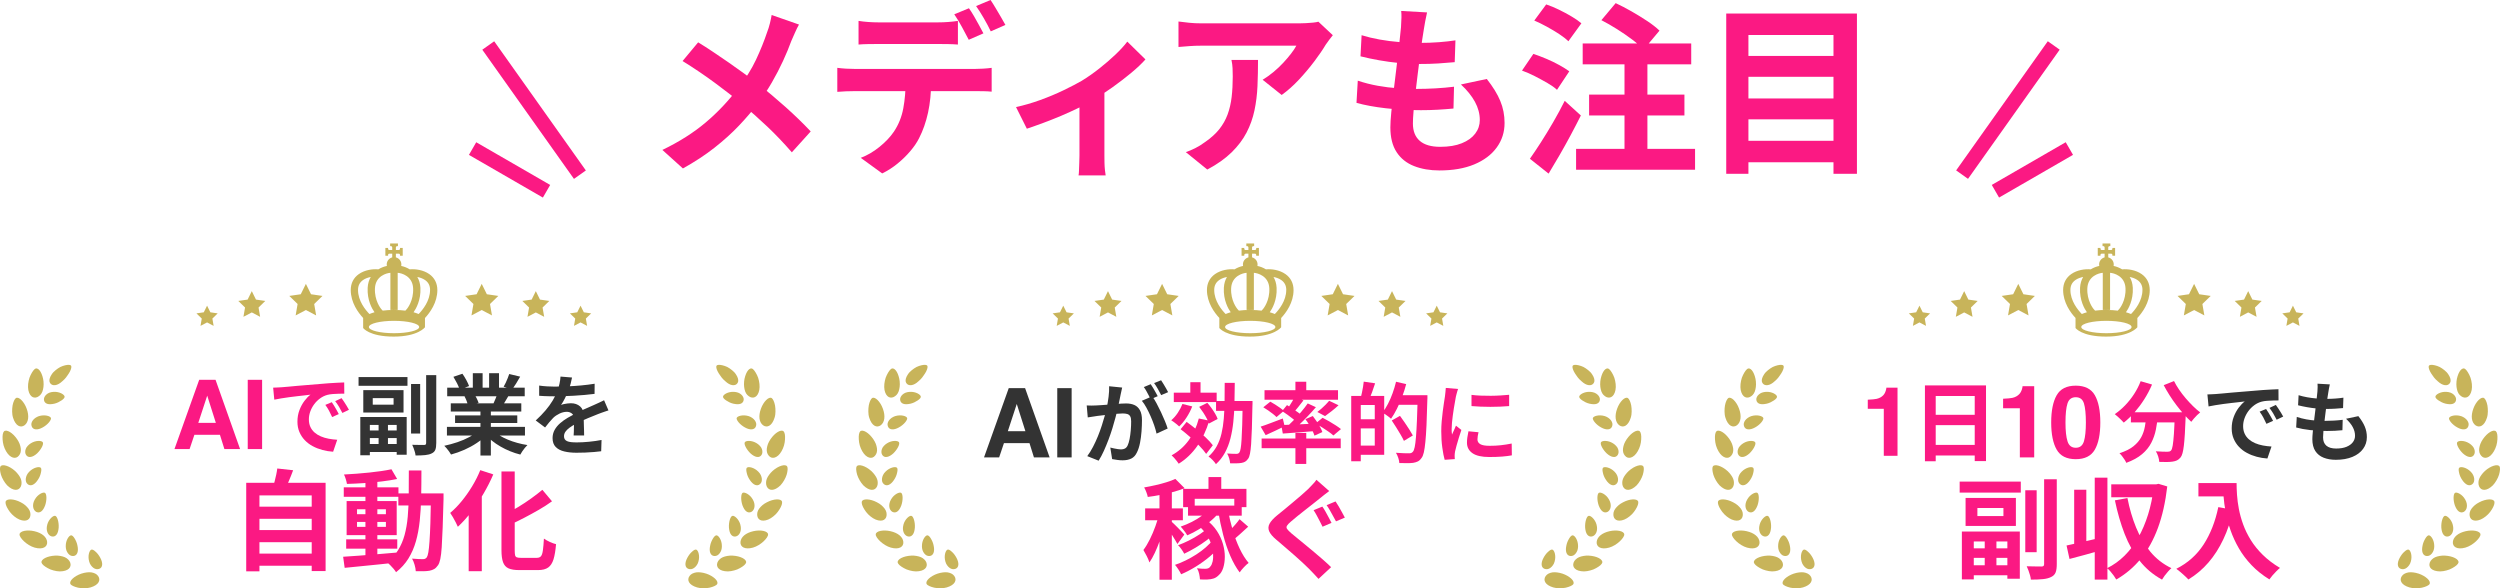 <?xml version="1.0" encoding="UTF-8"?>
<svg id="_レイヤー_2" data-name="レイヤー_2" xmlns="http://www.w3.org/2000/svg" viewBox="0 0 1200.08 282.39">
  <defs>
    <style>
      .cls-1 {
        fill: #c8b45a;
      }

      .cls-2 {
        fill: #333;
      }

      .cls-3 {
        fill: #fb1983;
      }
    </style>
  </defs>
  <g id="_レイヤー_1-2" data-name="レイヤー_1">
    <g>
      <g>
        <path class="cls-3" d="M105.56,208.73h-12.25l-2.3,6.84h-7.26l11.87-33.25h7.85l11.78,33.25h-7.53l-2.14-6.84ZM103.62,203l-4.15-13.08-4.29,13.08h8.44Z"/>
        <path class="cls-3" d="M118.92,182.32h6.9v33.25h-6.9v-33.25Z"/>
        <path class="cls-3" d="M131.09,186.09c.84-.03,1.64-.06,2.39-.1s1.33-.08,1.72-.1c.87-.06,1.94-.15,3.21-.27,1.27-.13,2.7-.26,4.28-.4,1.58-.14,3.27-.28,5.06-.42s3.65-.29,5.59-.46c1.46-.14,2.9-.26,4.35-.36,1.44-.1,2.81-.18,4.12-.25,1.3-.07,2.44-.12,3.42-.15l.04,5.38c-.76,0-1.62.01-2.6.04-.98.03-1.95.08-2.92.15-.97.07-1.83.2-2.58.4-1.26.34-2.44.9-3.53,1.7-1.09.8-2.04,1.74-2.83,2.81-.8,1.08-1.42,2.24-1.87,3.49-.45,1.25-.67,2.5-.67,3.76,0,1.37.24,2.58.73,3.63.49,1.05,1.16,1.95,2.02,2.69.85.74,1.85,1.36,3,1.85,1.15.49,2.39.86,3.72,1.11,1.33.25,2.71.42,4.14.5l-1.97,5.75c-1.76-.11-3.48-.39-5.15-.84-1.67-.45-3.23-1.06-4.68-1.85-1.46-.78-2.72-1.74-3.8-2.88-1.08-1.13-1.93-2.44-2.56-3.91-.63-1.47-.94-3.11-.94-4.94,0-2.02.32-3.87.97-5.56.64-1.69,1.45-3.18,2.42-4.45.97-1.27,1.92-2.26,2.88-2.96-.78.11-1.73.22-2.83.34-1.11.11-2.3.25-3.57.4-1.27.15-2.57.31-3.88.48-1.32.17-2.58.36-3.8.57-1.22.21-2.32.41-3.3.61l-.55-5.75ZM159.27,193.06c.36.5.75,1.1,1.15,1.78.41.69.8,1.37,1.2,2.06.39.69.73,1.31,1.01,1.87l-3.19,1.43c-.53-1.18-1.04-2.21-1.53-3.11-.49-.9-1.07-1.81-1.74-2.73l3.11-1.3ZM163.97,191.13c.36.5.76,1.09,1.2,1.74.43.66.86,1.33,1.28,2.02.42.69.77,1.3,1.05,1.83l-3.15,1.51c-.56-1.12-1.1-2.11-1.62-2.98-.52-.87-1.13-1.76-1.83-2.69l3.07-1.43Z"/>
        <path class="cls-2" d="M172.12,181.01h23.48v4.2h-23.48v-4.2ZM172.96,200.16h22.26v18.14h-4.79v-14.32h-12.89v14.57h-4.58v-18.4ZM174.39,187.27h19.32v10.75h-19.32v-10.75ZM175.06,213.14h17.26v3.82h-17.26v-3.82ZM175.48,206.63h16.46v3.65h-16.46v-3.65ZM178.93,191.13v3.11h10v-3.11h-10ZM181.74,202.35h4.49v12.68h-4.49v-12.68ZM197.32,184.33h4.37v23.77h-4.37v-23.77ZM204.55,180.09h4.87v32.55c0,1.43-.15,2.52-.46,3.28-.31.76-.88,1.33-1.72,1.72-.81.42-1.85.69-3.13.82-1.27.13-2.82.19-4.64.19-.03-.48-.13-1.02-.31-1.64-.18-.62-.39-1.24-.61-1.87-.22-.63-.45-1.17-.67-1.62,1.2.03,2.34.05,3.42.06,1.08.01,1.83.02,2.25.02.36,0,.62-.07.78-.21.15-.14.23-.39.23-.76v-32.55Z"/>
        <path class="cls-2" d="M229.7,206.76l3.99,1.81c-1.32,1.46-2.91,2.81-4.77,4.05-1.86,1.25-3.86,2.34-5.98,3.28-2.13.94-4.27,1.7-6.43,2.29-.22-.42-.53-.89-.9-1.41-.38-.52-.77-1.03-1.18-1.53-.41-.5-.79-.92-1.16-1.26,2.1-.45,4.19-1.02,6.28-1.72,2.09-.7,4.01-1.53,5.77-2.48,1.76-.95,3.22-1.96,4.37-3.02ZM214.54,204.91h37.46v4.16h-37.46v-4.16ZM214.67,186.09h37.21v4.12h-37.21v-4.12ZM216.39,193.61h33.85v3.95h-33.85v-3.95ZM217.65,180.88l4.33-1.47c.62.87,1.23,1.87,1.85,3,.62,1.13,1.06,2.11,1.34,2.92l-4.54,1.68c-.22-.84-.63-1.83-1.22-2.98-.59-1.15-1.18-2.2-1.76-3.15ZM218.45,199.41h29.86v3.65h-29.86v-3.65ZM222.98,190.29l4.91-.8c.36.59.72,1.25,1.07,2,.35.74.61,1.39.78,1.95l-5.12.88c-.14-.53-.36-1.19-.67-1.97-.31-.78-.63-1.47-.97-2.06ZM226.97,179.16h4.7v8.9h-4.7v-8.9ZM230.63,195.58h5v23.1h-5v-23.1ZM236.63,206.63c.87.84,1.9,1.63,3.11,2.37,1.2.74,2.53,1.41,3.97,2.02,1.44.6,2.97,1.13,4.58,1.57,1.61.45,3.24.8,4.89,1.05-.39.39-.81.85-1.24,1.36-.43.52-.84,1.06-1.22,1.64-.38.57-.69,1.1-.95,1.57-1.68-.42-3.33-.96-4.94-1.62-1.61-.66-3.14-1.41-4.6-2.25-1.46-.84-2.83-1.78-4.12-2.81-1.29-1.04-2.42-2.14-3.4-3.32l3.91-1.6ZM234.79,179.16h4.75v8.61h-4.75v-8.61ZM238.9,188.53l5.33,1.26c-.59.98-1.15,1.93-1.68,2.84-.53.91-1.01,1.69-1.43,2.33l-4.28-1.18c.36-.78.74-1.66,1.13-2.62.39-.97.7-1.84.92-2.62ZM244.45,179.54l5.25,1.26c-.64,1.15-1.3,2.26-1.97,3.34-.67,1.08-1.29,2-1.85,2.75l-4.12-1.26c.34-.56.67-1.2,1.01-1.91s.65-1.44.94-2.18c.29-.74.54-1.41.73-1.99Z"/>
        <path class="cls-2" d="M274.6,181.22c-.14.76-.36,1.74-.67,2.94-.31,1.2-.76,2.56-1.34,4.07-.45,1.04-.96,2.11-1.53,3.21-.57,1.11-1.15,2.09-1.74,2.96.36-.17.83-.31,1.39-.44s1.14-.22,1.74-.29c.6-.07,1.14-.1,1.62-.1,1.76,0,3.23.5,4.39,1.51,1.16,1.01,1.74,2.51,1.74,4.49,0,.56,0,1.25.02,2.06.01.81.03,1.66.06,2.54.03.88.06,1.74.08,2.58.03.84.04,1.6.04,2.27h-5.04c.06-.48.09-1.04.1-1.7.01-.66.03-1.35.04-2.08.01-.73.03-1.43.04-2.12.01-.69.02-1.31.02-1.87,0-1.34-.36-2.27-1.07-2.79-.71-.52-1.51-.78-2.37-.78-1.18,0-2.36.29-3.55.86-1.19.57-2.19,1.25-3,2.04-.62.62-1.24,1.3-1.87,2.06-.63.76-1.31,1.61-2.04,2.56l-4.49-3.36c1.82-1.68,3.4-3.3,4.73-4.87,1.33-1.57,2.46-3.12,3.38-4.66.92-1.54,1.68-3.08,2.27-4.62.42-1.12.76-2.29,1.03-3.51.27-1.22.43-2.36.48-3.42l5.54.46ZM258.81,185.08c1.06.17,2.3.29,3.7.38,1.4.08,2.63.13,3.7.13,1.85,0,3.87-.04,6.07-.13,2.2-.08,4.43-.23,6.7-.44,2.27-.21,4.42-.48,6.47-.82l-.04,4.87c-1.48.2-3.09.37-4.81.52-1.72.15-3.47.28-5.25.38-1.78.1-3.48.17-5.1.21-1.62.04-3.07.06-4.33.06-.56,0-1.25,0-2.08-.02-.83-.01-1.67-.04-2.54-.08-.87-.04-1.69-.09-2.48-.15v-4.91ZM292.07,197.01c-.45.14-.97.31-1.57.52-.6.21-1.2.42-1.81.63-.6.21-1.14.41-1.62.61-1.34.53-2.93,1.18-4.77,1.93-1.83.76-3.75,1.64-5.73,2.65-1.26.67-2.32,1.33-3.19,1.97-.87.64-1.53,1.3-1.97,1.95-.45.66-.67,1.38-.67,2.16,0,.59.13,1.07.38,1.45.25.38.63.68,1.13.9.5.22,1.13.38,1.89.46.76.08,1.65.13,2.69.13,1.79,0,3.77-.1,5.92-.31,2.16-.21,4.16-.5,6.01-.86l-.17,5.42c-.9.11-2.03.23-3.4.36-1.37.13-2.79.22-4.26.27-1.47.06-2.88.08-4.22.08-2.18,0-4.14-.21-5.88-.63-1.74-.42-3.1-1.14-4.09-2.16-.99-1.02-1.49-2.43-1.49-4.22,0-1.46.33-2.77.99-3.95.66-1.18,1.53-2.24,2.62-3.19,1.09-.95,2.29-1.81,3.59-2.58,1.3-.77,2.58-1.48,3.84-2.12,1.29-.67,2.45-1.25,3.49-1.72,1.04-.48,2.01-.9,2.92-1.28.91-.38,1.79-.76,2.62-1.16.81-.36,1.6-.72,2.35-1.07.76-.35,1.53-.72,2.31-1.11l2.1,4.87Z"/>
        <path class="cls-3" d="M118.19,231.77h38.11v42.37h-6.67v-36.33h-25.09v36.44h-6.35v-42.47ZM122.45,243.21h28.56v5.83h-28.56v-5.83ZM122.45,254.45h28.56v5.83h-28.56v-5.83ZM122.45,265.74h28.56v5.83h-28.56v-5.83ZM133.1,224.89l7.61.84c-.63,1.72-1.3,3.4-2,5.04-.7,1.65-1.35,3.06-1.94,4.25l-5.77-1.05c.28-.87.56-1.85.84-2.91.28-1.07.53-2.13.76-3.2.23-1.07.39-2.06.5-2.97Z"/>
        <path class="cls-3" d="M164.71,267.26c2.2-.14,4.72-.31,7.56-.52,2.84-.21,5.84-.45,9-.71,3.17-.26,6.33-.53,9.48-.81l.05,4.78c-2.98.31-5.98.63-9,.95-3.03.31-5.93.6-8.71.87-2.78.26-5.33.52-7.64.76l-.73-5.3ZM165.02,233.92h26.25v4.57h-26.25v-4.57ZM187.91,225.26l2.73,4.67c-2.2.46-4.68.85-7.43,1.18-2.75.33-5.56.6-8.43.79-2.87.19-5.62.32-8.24.39-.1-.66-.29-1.43-.55-2.28-.26-.86-.55-1.6-.87-2.23,1.96-.1,3.97-.24,6.04-.39,2.06-.16,4.1-.34,6.12-.55,2.01-.21,3.92-.45,5.72-.71,1.8-.26,3.44-.55,4.91-.87ZM166.18,258.91h24.52v4.46h-24.52v-4.46ZM166.39,240.54h24.04v16.33h-24.04v-16.33ZM171.38,244.47v2.36h13.86v-2.36h-13.86ZM171.38,250.56v2.36h13.86v-2.36h-13.86ZM175.42,230.25h5.72v37.64h-5.72v-37.64ZM196.26,225.84h6.04c0,4.48-.04,8.73-.13,12.76-.09,4.03-.31,7.81-.68,11.37-.37,3.55-.98,6.84-1.84,9.87-.86,3.03-2.06,5.78-3.6,8.27-1.54,2.48-3.52,4.67-5.93,6.56-.31-.52-.73-1.08-1.23-1.68-.51-.6-1.03-1.16-1.58-1.71-.54-.54-1.08-.99-1.6-1.34,2.2-1.68,3.99-3.61,5.35-5.8,1.36-2.19,2.42-4.62,3.15-7.3.73-2.68,1.24-5.62,1.52-8.82.28-3.2.44-6.65.47-10.34.03-3.69.05-7.64.05-11.84ZM191.22,236.86h18.22v5.77h-18.22v-5.77ZM206.87,236.86h6.04v2.78c-.14,5.39-.28,9.97-.42,13.73-.14,3.76-.29,6.86-.45,9.29-.16,2.43-.39,4.33-.68,5.7-.3,1.37-.66,2.34-1.08,2.94-.6.87-1.22,1.5-1.86,1.86-.65.37-1.41.64-2.28.81-.81.14-1.79.22-2.94.24-1.16.02-2.36,0-3.62-.03-.04-.88-.22-1.89-.55-3.04-.33-1.16-.74-2.15-1.23-2.99,1.12.1,2.15.18,3.1.21.94.04,1.66.05,2.15.05.42,0,.77-.07,1.05-.21.28-.14.54-.37.79-.68.28-.42.53-1.23.74-2.44s.39-2.94.55-5.2c.16-2.26.3-5.17.42-8.74.12-3.57.22-7.89.29-12.97v-1.31Z"/>
        <path class="cls-3" d="M230.54,225.68l6.25,2.05c-1.33,3.12-2.91,6.22-4.73,9.32-1.82,3.1-3.77,6-5.85,8.72-2.08,2.71-4.23,5.08-6.43,7.11-.21-.53-.53-1.21-.97-2.05-.44-.84-.9-1.69-1.39-2.55-.49-.86-.93-1.55-1.31-2.07,1.92-1.61,3.78-3.51,5.56-5.7,1.78-2.19,3.45-4.55,4.99-7.09,1.54-2.54,2.83-5.12,3.89-7.74ZM224.98,240.48l6.25-6.25.05.1v39.85h-6.3v-33.71ZM240.73,226.31h6.35v37.85c0,1.05.06,1.84.18,2.36.12.52.4.87.84,1.02.44.16,1.08.24,1.92.24h7.67c.87,0,1.53-.25,1.97-.76.44-.51.75-1.43.94-2.78.19-1.35.36-3.25.5-5.7.77.56,1.71,1.09,2.83,1.6,1.12.51,2.12.87,2.99,1.08-.25,3.01-.65,5.43-1.21,7.25-.56,1.82-1.42,3.14-2.57,3.96-1.16.82-2.78,1.23-4.88,1.23h-9.03c-2.21,0-3.92-.28-5.15-.84-1.23-.56-2.09-1.54-2.6-2.94-.51-1.4-.76-3.32-.76-5.77v-37.8ZM260.36,235.13l4.62,5.51c-1.93,1.4-4.03,2.76-6.3,4.07-2.28,1.31-4.59,2.58-6.96,3.81-2.36,1.23-4.68,2.36-6.96,3.41-.21-.73-.58-1.58-1.1-2.55-.53-.96-1-1.78-1.42-2.44,2.17-1.05,4.35-2.24,6.54-3.57,2.19-1.33,4.28-2.71,6.27-4.15,1.99-1.43,3.76-2.8,5.3-4.09Z"/>
      </g>
      <g>
        <path class="cls-2" d="M494.17,212.73h-12.25l-2.3,6.84h-7.26l11.87-33.25h7.85l11.78,33.25h-7.53l-2.14-6.84ZM492.23,207l-4.15-13.08-4.29,13.08h8.44Z"/>
        <path class="cls-2" d="M507.52,186.32h6.9v33.25h-6.9v-33.25Z"/>
        <path class="cls-2" d="M521.62,194.63c.76.06,1.5.08,2.25.06.74-.01,1.49-.03,2.25-.06.7-.03,1.54-.08,2.52-.15.98-.07,2.02-.15,3.13-.23,1.11-.08,2.22-.17,3.34-.27,1.12-.1,2.16-.17,3.11-.23.95-.06,1.74-.08,2.35-.08,1.51,0,2.83.25,3.95.74,1.12.49,2.01,1.32,2.67,2.5.66,1.18.99,2.77.99,4.79,0,1.65-.07,3.44-.21,5.38-.14,1.93-.39,3.78-.73,5.54-.35,1.76-.83,3.26-1.45,4.49-.67,1.46-1.59,2.46-2.75,3.02-1.16.56-2.54.84-4.14.84-.78,0-1.64-.06-2.56-.19-.92-.13-1.75-.26-2.48-.4l-.88-5.54c.53.14,1.13.28,1.79.42.66.14,1.29.25,1.89.34.6.08,1.08.13,1.45.13.7,0,1.32-.13,1.85-.4.53-.27.97-.74,1.3-1.41.39-.81.71-1.86.97-3.15.25-1.29.44-2.68.57-4.18.13-1.5.19-2.93.19-4.3,0-1.12-.16-1.95-.48-2.48-.32-.53-.78-.89-1.39-1.07-.6-.18-1.34-.27-2.21-.27-.64,0-1.51.05-2.6.15-1.09.1-2.26.21-3.51.34-1.25.13-2.4.26-3.46.4-1.06.14-1.89.24-2.48.29-.62.11-1.39.23-2.33.36-.94.13-1.73.25-2.37.36l-.5-5.71ZM538.68,186.02c-.11.53-.24,1.11-.38,1.74-.14.63-.27,1.21-.38,1.74-.11.62-.25,1.31-.42,2.08s-.33,1.54-.48,2.31c-.15.77-.31,1.52-.48,2.25-.28,1.2-.63,2.6-1.05,4.2s-.91,3.31-1.47,5.15c-.56,1.83-1.19,3.67-1.89,5.52-.7,1.85-1.44,3.65-2.23,5.4-.78,1.75-1.62,3.32-2.52,4.73l-5.46-2.18c.98-1.32,1.9-2.79,2.75-4.43.85-1.64,1.63-3.32,2.33-5.04.7-1.72,1.32-3.43,1.87-5.12.55-1.69,1.02-3.27,1.43-4.72.41-1.46.72-2.7.94-3.74.39-1.9.7-3.74.92-5.5.22-1.76.31-3.43.25-5l6.26.63ZM553.12,190.26c.67.92,1.36,2.05,2.08,3.38.71,1.33,1.42,2.74,2.12,4.22.7,1.48,1.33,2.91,1.89,4.28.56,1.37.99,2.56,1.3,3.57l-5.33,2.44c-.25-1.18-.62-2.48-1.11-3.91-.49-1.43-1.06-2.88-1.7-4.35-.64-1.47-1.32-2.86-2.04-4.18-.71-1.32-1.45-2.42-2.21-3.32l5-2.14ZM552.37,184.42c.36.5.75,1.11,1.16,1.81.41.7.8,1.4,1.2,2.1.39.7.73,1.32,1.01,1.85l-3.4,1.47c-.28-.59-.6-1.23-.97-1.93-.36-.7-.74-1.4-1.13-2.1-.39-.7-.78-1.3-1.18-1.81l3.32-1.39ZM557.36,182.53c.36.53.76,1.15,1.18,1.85.42.7.83,1.4,1.24,2.1.41.7.72,1.29.95,1.76l-3.32,1.43c-.45-.87-.98-1.85-1.6-2.96-.62-1.11-1.22-2.05-1.81-2.83l3.36-1.34Z"/>
        <path class="cls-3" d="M567.61,193.91l4.7,1.18c-.7,1.82-1.61,3.59-2.73,5.31-1.12,1.72-2.3,3.16-3.53,4.31-.28-.28-.65-.61-1.11-.99s-.94-.75-1.43-1.11c-.49-.36-.92-.66-1.28-.88,1.15-.95,2.19-2.13,3.13-3.53.94-1.4,1.69-2.83,2.25-4.28ZM575.47,200.89l5,1.05c-1.37,4.59-3.29,8.65-5.75,12.16-2.46,3.51-5.43,6.35-8.9,8.5-.22-.36-.54-.81-.95-1.32-.41-.52-.83-1.03-1.28-1.53-.45-.5-.84-.9-1.18-1.18,3.28-1.79,6.01-4.19,8.21-7.2,2.2-3.01,3.81-6.5,4.85-10.48ZM563.46,188.5h20.58v4.49h-20.58v-4.49ZM566.73,206.05l2.9-3.53c1.46,1.06,3,2.25,4.64,3.57,1.64,1.32,3.16,2.64,4.56,3.97,1.4,1.33,2.52,2.56,3.36,3.67l-3.19,4.16c-.78-1.15-1.86-2.42-3.21-3.82-1.36-1.4-2.83-2.8-4.41-4.2-1.58-1.4-3.13-2.67-4.64-3.82ZM571.39,183.46h4.91v6.93h-4.91v-6.93ZM575.64,195.3l3.91-1.93c.67.76,1.34,1.6,2,2.52.66.92,1.25,1.83,1.78,2.73.53.9.92,1.72,1.18,2.48l-4.2,2.23c-.22-.76-.58-1.6-1.07-2.52-.49-.92-1.05-1.87-1.68-2.83s-1.27-1.85-1.91-2.67ZM587.9,183.79h4.83c-.03,3.42-.08,6.69-.15,9.83-.07,3.14-.25,6.11-.55,8.93-.29,2.81-.76,5.46-1.39,7.94s-1.51,4.75-2.62,6.8c-1.12,2.06-2.56,3.9-4.33,5.52-.36-.59-.9-1.25-1.6-1.99-.7-.74-1.36-1.3-1.97-1.66,1.62-1.46,2.93-3.09,3.93-4.91.99-1.82,1.76-3.84,2.29-6.07.53-2.23.9-4.61,1.11-7.16.21-2.55.34-5.26.38-8.15.04-2.88.06-5.91.06-9.07ZM583.74,192.49h14.7v4.75h-14.7v-4.75ZM596.55,192.49h4.7v1.36c0,.35-.01.64-.04.86-.08,4.34-.18,8.02-.27,11.05-.1,3.02-.22,5.51-.36,7.46-.14,1.95-.32,3.46-.55,4.56-.22,1.09-.5,1.88-.84,2.35-.48.7-.97,1.2-1.49,1.49-.52.29-1.13.5-1.83.61-.67.11-1.48.17-2.44.19-.95.01-1.93,0-2.94-.02-.03-.67-.18-1.46-.44-2.37-.27-.91-.6-1.69-.99-2.33.95.06,1.82.1,2.6.13.78.03,1.39.04,1.81.04.34,0,.62-.05.86-.15s.46-.29.65-.57c.22-.31.42-.95.59-1.93.17-.98.31-2.38.42-4.2.11-1.82.22-4.16.31-7.04.1-2.87.17-6.35.23-10.44v-1.05Z"/>
        <path class="cls-3" d="M605.16,204.79c1.34-.42,2.96-.99,4.85-1.72,1.89-.73,3.81-1.46,5.78-2.18l.88,3.7c-1.51.76-3.07,1.51-4.68,2.27-1.61.76-3.09,1.43-4.43,2.02l-2.39-4.07ZM605.62,210.5h37.97v4.66h-37.97v-4.66ZM606.42,195.51l3.36-2.69c.73.39,1.5.85,2.33,1.37.83.52,1.61,1.04,2.35,1.57.74.53,1.35,1.02,1.83,1.47l-3.53,2.98c-.42-.45-.99-.95-1.7-1.51-.71-.56-1.48-1.12-2.29-1.68-.81-.56-1.6-1.06-2.35-1.51ZM607.01,187.32h35.28v4.58h-35.28v-4.58ZM615.07,204.04c1.4-.06,3-.12,4.79-.19,1.79-.07,3.7-.15,5.71-.25,2.02-.1,4.05-.19,6.09-.27l-.04,3.57c-2.8.22-5.59.45-8.36.67-2.77.22-5.26.41-7.48.55l-.71-4.07ZM615.45,197.32l2.35-2.86c.81.48,1.68,1.02,2.6,1.64.92.62,1.81,1.23,2.65,1.83.84.6,1.53,1.15,2.06,1.66l-2.48,3.28c-.5-.53-1.16-1.13-1.97-1.79-.81-.66-1.68-1.32-2.6-1.97-.92-.66-1.79-1.25-2.6-1.78ZM627.76,193.66l3.91,1.81c-1.15,1.34-2.41,2.74-3.78,4.18-1.37,1.44-2.74,2.81-4.12,4.12-1.37,1.3-2.67,2.44-3.91,3.42l-2.94-1.64c1.23-1.04,2.51-2.23,3.84-3.59,1.33-1.36,2.61-2.77,3.84-4.22,1.23-1.46,2.28-2.81,3.15-4.07ZM621.46,190.6l4.24,1.6c-.84,1.09-1.7,2.18-2.58,3.28-.88,1.09-1.69,2.02-2.41,2.77l-3.15-1.39c.45-.59.91-1.25,1.39-1.97.48-.73.94-1.47,1.39-2.23.45-.76.83-1.44,1.13-2.06ZM621.84,183.25h5.21v5.88h-5.21v-5.88ZM621.84,207.82h5.21v14.87h-5.21v-14.87ZM626.62,201.22l3.57-1.51c.62.78,1.22,1.63,1.83,2.54.6.91,1.15,1.81,1.66,2.71.5.9.87,1.71,1.09,2.44l-3.78,1.72c-.22-.73-.57-1.55-1.03-2.46-.46-.91-.98-1.85-1.55-2.81-.57-.97-1.17-1.84-1.78-2.62ZM631.45,203.32l3.44-2.77c.95.48,1.99,1.04,3.11,1.68,1.12.64,2.18,1.3,3.19,1.95,1.01.66,1.85,1.25,2.52,1.79l-3.65,3.07c-.59-.56-1.37-1.18-2.35-1.85-.98-.67-2.02-1.36-3.11-2.06-1.09-.7-2.14-1.3-3.15-1.81ZM638.05,192.4l4.49,2.14c-1.06.98-2.17,1.93-3.32,2.83-1.15.91-2.2,1.7-3.15,2.37l-3.7-1.97c.64-.48,1.31-1.02,2-1.64.69-.62,1.36-1.25,2.02-1.91.66-.66,1.21-1.27,1.66-1.83Z"/>
        <path class="cls-3" d="M648.63,190.05h4.58v31.37h-4.58v-31.37ZM651.4,201.26h10.71v4.37h-10.71v-4.37ZM651.57,190.05h12.89v28.27h-12.89v-4.41h8.36v-19.49h-8.36v-4.37ZM654.64,183.2l5.46.8c-.45,1.43-.93,2.84-1.45,4.24-.52,1.4-.99,2.59-1.41,3.57l-4.03-.92c.2-.73.38-1.54.57-2.44.18-.9.36-1.81.52-2.73.17-.92.28-1.76.34-2.52ZM670.14,183.25l4.87,1.13c-.53,2.04-1.18,4.09-1.95,6.13-.77,2.04-1.61,3.97-2.52,5.77-.91,1.81-1.84,3.38-2.79,4.73-.28-.28-.68-.61-1.2-.99-.52-.38-1.04-.75-1.55-1.11-.52-.36-.97-.64-1.36-.84.92-1.2,1.8-2.6,2.62-4.18.83-1.58,1.57-3.29,2.23-5.12.66-1.83,1.21-3.68,1.66-5.52ZM668.08,201.85l3.95-2.23c.7.95,1.44,2,2.23,3.15.78,1.15,1.53,2.27,2.23,3.36.7,1.09,1.27,2.06,1.72,2.9l-4.28,2.6c-.39-.87-.92-1.86-1.58-2.98-.66-1.12-1.36-2.27-2.1-3.46-.74-1.19-1.46-2.3-2.16-3.34ZM670.01,189.71h12.31v4.62h-12.31v-4.62ZM680.55,189.71h4.66v1.43c0,.36-.01.64-.04.84-.11,4.73-.25,8.74-.4,12.03-.15,3.29-.34,6.01-.55,8.15-.21,2.14-.46,3.82-.74,5.02-.28,1.2-.64,2.09-1.09,2.65-.56.81-1.16,1.37-1.81,1.68-.64.31-1.39.53-2.23.67-.81.11-1.81.16-3,.15-1.19-.01-2.4-.04-3.63-.06-.03-.7-.2-1.52-.5-2.46-.31-.94-.69-1.76-1.13-2.46,1.34.11,2.6.18,3.76.21,1.16.03,2.01.04,2.54.04.42,0,.76-.05,1.03-.15.27-.1.52-.29.78-.57.36-.36.67-1.11.9-2.25.24-1.13.44-2.74.61-4.81.17-2.07.32-4.69.46-7.85.14-3.16.27-6.93.38-11.3v-.97Z"/>
        <path class="cls-3" d="M699.91,186.73c-.11.28-.24.67-.38,1.18-.14.5-.27.99-.4,1.47s-.22.84-.27,1.09c-.08.59-.22,1.35-.4,2.29-.18.94-.36,1.99-.55,3.15-.18,1.16-.36,2.35-.52,3.55-.17,1.2-.3,2.37-.4,3.49-.1,1.12-.15,2.1-.15,2.94,0,.39,0,.84.02,1.34.01.5.06.97.15,1.39.2-.48.41-.95.63-1.43.22-.48.45-.96.67-1.45.22-.49.42-.96.59-1.41l2.6,2.06c-.39,1.15-.79,2.38-1.2,3.7-.41,1.32-.77,2.56-1.09,3.72-.32,1.16-.57,2.12-.73,2.88-.06.31-.1.66-.15,1.05s-.06.7-.06.92,0,.5.02.82c.01.32.03.62.06.9l-4.87.34c-.42-1.46-.8-3.4-1.13-5.82-.34-2.42-.5-5.06-.5-7.92,0-1.57.07-3.16.21-4.79.14-1.62.31-3.19.5-4.68.2-1.5.38-2.86.57-4.1.18-1.23.34-2.25.48-3.07.06-.59.13-1.25.23-2,.1-.74.16-1.45.19-2.12l5.88.5ZM709.74,207.48c-.17.7-.29,1.32-.38,1.87-.08.55-.13,1.1-.13,1.66,0,.45.11.86.34,1.24.22.38.57.7,1.03.97.46.27,1.06.46,1.81.59.74.13,1.65.19,2.71.19,1.88,0,3.64-.09,5.29-.27,1.65-.18,3.4-.45,5.25-.82l.08,5.67c-1.34.25-2.89.45-4.64.59-1.75.14-3.82.21-6.2.21-3.61,0-6.3-.61-8.06-1.83-1.76-1.22-2.65-2.9-2.65-5.06,0-.81.06-1.66.19-2.54.13-.88.3-1.85.53-2.92l4.83.46ZM706.38,189.55c1.29.17,2.74.29,4.35.36,1.61.07,3.25.1,4.91.08,1.67-.01,3.27-.07,4.81-.17,1.54-.1,2.87-.2,3.99-.31v5.42c-1.29.11-2.7.2-4.24.27-1.54.07-3.12.1-4.75.1s-3.21-.03-4.77-.1c-1.55-.07-2.99-.16-4.31-.27v-5.38Z"/>
        <path class="cls-3" d="M556.54,246.37l3.62,1.47c-.42,1.86-.93,3.8-1.52,5.83-.6,2.03-1.25,4.05-1.97,6.06-.72,2.01-1.49,3.89-2.31,5.64-.82,1.75-1.69,3.29-2.6,4.62-.28-.91-.71-1.93-1.29-3.07-.58-1.14-1.11-2.11-1.6-2.91,1.08-1.43,2.13-3.16,3.12-5.17,1-2.01,1.89-4.12,2.68-6.33.79-2.2,1.41-4.25,1.86-6.14ZM564.2,229.89l4.46,4.46c-1.68.67-3.53,1.27-5.54,1.81-2.01.54-4.05,1.02-6.12,1.42-2.07.4-4.08.73-6.04.97-.1-.63-.33-1.4-.68-2.31-.35-.91-.7-1.66-1.05-2.26,1.82-.31,3.65-.68,5.49-1.1,1.84-.42,3.58-.88,5.22-1.39,1.64-.51,3.06-1.04,4.25-1.6ZM549.71,244.06h18.11v5.67h-18.11v-5.67ZM556.59,233.93h5.93v44.36h-5.93v-44.36ZM562.21,250.26c.28.25.73.66,1.34,1.23.61.58,1.26,1.22,1.94,1.92.68.7,1.29,1.34,1.84,1.92.54.58.94,1.01,1.18,1.29l-3.31,4.52c-.28-.52-.66-1.18-1.13-1.97s-.97-1.6-1.5-2.44c-.53-.84-1.05-1.64-1.58-2.39-.52-.75-.96-1.36-1.31-1.81l2.52-2.26ZM582.31,259.13l3.83,2.57c-1.44,1.79-3.2,3.57-5.3,5.36-2.1,1.78-4.36,3.42-6.77,4.91-2.41,1.49-4.78,2.72-7.09,3.7-.31-.67-.75-1.44-1.31-2.31-.56-.87-1.1-1.61-1.63-2.21,1.68-.56,3.39-1.27,5.15-2.13,1.75-.86,3.46-1.82,5.12-2.89,1.66-1.07,3.18-2.21,4.54-3.41,1.36-1.21,2.52-2.41,3.46-3.6ZM580.11,253.15l3.57,2.42c-1.19,1.19-2.65,2.43-4.38,3.73-1.73,1.29-3.54,2.5-5.43,3.62-1.89,1.12-3.69,2.08-5.41,2.89-.31-.63-.75-1.35-1.31-2.15-.56-.8-1.1-1.45-1.63-1.94,1.64-.59,3.39-1.36,5.25-2.28,1.85-.93,3.6-1.94,5.25-3.04,1.64-1.1,3.01-2.18,4.09-3.23ZM580.74,244.06l4.67,1.63c-1.19,1.57-2.63,3.06-4.33,4.46-1.7,1.4-3.51,2.69-5.43,3.86-1.93,1.17-3.83,2.16-5.72,2.97-.18-.35-.46-.79-.84-1.31-.39-.53-.79-1.05-1.21-1.58s-.79-.96-1.1-1.31c1.82-.63,3.6-1.38,5.35-2.26,1.75-.87,3.37-1.87,4.86-2.99,1.49-1.12,2.74-2.27,3.75-3.46ZM567.93,234.67h30.4v8.77h-5.83v-3.99h-19v3.99h-5.56v-8.77ZM570.29,242.7h25.78v4.83h-25.78v-4.83ZM574.49,251.73l4.41-2.36c2.17,1.65,3.92,3.48,5.25,5.51,1.33,2.03,2.3,4.12,2.91,6.27.61,2.15.91,4.21.89,6.17-.02,1.96-.27,3.71-.76,5.25-.49,1.54-1.19,2.69-2.1,3.46-.77.81-1.59,1.36-2.47,1.65-.88.3-1.89.46-3.04.5-.52.03-1.09.04-1.71.03-.61-.02-1.23-.04-1.86-.08-.04-.77-.16-1.65-.37-2.65-.21-1-.56-1.9-1.05-2.7.77.1,1.47.18,2.1.21.63.04,1.23.05,1.79.05.52,0,1.01-.07,1.44-.21.44-.14.81-.45,1.13-.95.45-.49.8-1.28,1.05-2.36.24-1.08.31-2.35.21-3.81-.1-1.45-.43-3-.97-4.65-.54-1.64-1.37-3.27-2.49-4.88-1.12-1.61-2.57-3.1-4.36-4.46ZM580.11,229h6.14v7.61h-6.14v-7.61ZM589.4,244.59c.59,3.29,1.37,6.55,2.31,9.79.95,3.24,2.06,6.22,3.36,8.95s2.73,5.02,4.31,6.88c-.67.49-1.42,1.18-2.26,2.07-.84.89-1.52,1.72-2.05,2.49-1.68-2.24-3.19-4.9-4.51-7.98-1.33-3.08-2.47-6.44-3.41-10.08-.94-3.64-1.73-7.37-2.36-11.18l4.62-.94ZM595.02,249.21l4.15,3.62c-1.36,1.26-2.75,2.52-4.15,3.78-1.4,1.26-2.68,2.31-3.83,3.15l-3.04-2.94c.7-.63,1.48-1.39,2.34-2.28.86-.89,1.69-1.8,2.49-2.73.8-.93,1.49-1.79,2.05-2.6Z"/>
        <path class="cls-3" d="M638.07,235.72c-.81.6-1.62,1.22-2.44,1.86-.82.65-1.55,1.23-2.18,1.76-.84.67-1.86,1.48-3.07,2.44-1.21.96-2.48,1.96-3.81,2.99-1.33,1.03-2.6,2.04-3.81,3.02-1.21.98-2.25,1.86-3.12,2.62-.95.81-1.57,1.46-1.86,1.97-.3.51-.28,1.01.05,1.5.33.49.97,1.15,1.92,2,.8.67,1.8,1.49,2.99,2.47,1.19.98,2.5,2.06,3.94,3.23,1.43,1.17,2.89,2.38,4.36,3.62,1.47,1.24,2.9,2.47,4.28,3.67,1.38,1.21,2.6,2.34,3.65,3.39l-6.04,5.62c-.73-.84-1.5-1.66-2.28-2.47-.79-.81-1.57-1.61-2.34-2.42-.81-.8-1.84-1.79-3.1-2.97-1.26-1.17-2.63-2.41-4.12-3.7-1.49-1.29-2.98-2.58-4.46-3.86-1.49-1.28-2.83-2.42-4.02-3.44-1.75-1.47-2.88-2.82-3.39-4.04-.51-1.22-.43-2.44.24-3.65.66-1.21,1.87-2.53,3.62-3.96,1.01-.81,2.19-1.76,3.52-2.86,1.33-1.1,2.69-2.24,4.09-3.41,1.4-1.17,2.74-2.31,4.02-3.41,1.28-1.1,2.35-2.07,3.23-2.91.73-.77,1.49-1.56,2.26-2.36.77-.8,1.35-1.5,1.73-2.1l6.14,5.41ZM634.76,243.17c.49.67,1.01,1.49,1.55,2.47.54.98,1.08,1.96,1.6,2.94.52.98.94,1.79,1.26,2.42l-4.3,1.84c-.35-.74-.78-1.58-1.29-2.55-.51-.96-1.02-1.92-1.52-2.89-.51-.96-1.01-1.79-1.5-2.49l4.2-1.73ZM641.11,240.7c.45.63.96,1.44,1.52,2.42.56.98,1.1,1.95,1.63,2.91.52.96.96,1.78,1.31,2.44l-4.25,1.79c-.42-.73-.88-1.57-1.39-2.52-.51-.94-1.03-1.89-1.57-2.83-.54-.94-1.06-1.75-1.55-2.42l4.31-1.79Z"/>
      </g>
      <g>
        <path class="cls-3" d="M910.87,218.81h-6.59v-22.56h-7.69v-4.38c2.03-.09,3.45-.23,4.26-.41,1.29-.29,2.35-.86,3.16-1.71.56-.59.98-1.37,1.26-2.35.17-.59.25-1.02.25-1.31h5.35v32.71Z"/>
        <path class="cls-3" d="M924.03,185.01h29.32v36.33h-5.42v-31.25h-18.73v31.33h-5.17v-36.41ZM927.56,199.12h22.6v4.96h-22.6v-4.96ZM927.56,213.57h22.64v5.08h-22.64v-5.08Z"/>
        <path class="cls-3" d="M976.48,219.57h-6.89v-23.58h-8.04v-4.58c2.12-.09,3.61-.24,4.46-.42,1.35-.3,2.45-.9,3.3-1.79.58-.61,1.02-1.43,1.32-2.45.17-.61.26-1.07.26-1.37h5.59v34.2Z"/>
        <path class="cls-3" d="M996.43,220.42c-4.36,0-7.41-1.52-9.16-4.58-1.75-3.05-2.63-7.4-2.63-13.04s.88-10,2.63-13.07c1.75-3.07,4.81-4.6,9.16-4.6s7.41,1.53,9.17,4.6c1.75,3.07,2.62,7.42,2.62,13.07s-.88,9.99-2.63,13.04-4.81,4.58-9.16,4.58ZM1000.37,211.81c.61-2.08.92-5.08.92-9.01s-.31-7.17-.93-9.15c-.62-1.98-1.93-2.97-3.93-2.97s-3.32.99-3.96,2.97c-.65,1.98-.97,5.03-.97,9.15s.32,6.94.97,9.02c.64,2.08,1.96,3.12,3.96,3.12s3.31-1.05,3.94-3.14Z"/>
        <path class="cls-3" d="M1027.59,182.99l5.46,1.6c-1.04,2.44-2.28,4.79-3.72,7.06-1.44,2.27-3,4.35-4.66,6.26-1.67,1.9-3.4,3.56-5.19,4.96-.31-.36-.73-.8-1.26-1.32-.53-.52-1.07-1.03-1.62-1.53s-1.03-.91-1.45-1.22c1.74-1.18,3.4-2.58,4.98-4.22,1.58-1.64,3.02-3.44,4.3-5.42s2.34-4.02,3.15-6.15ZM1030.36,199.33h5.5c-.2,2.35-.52,4.65-.97,6.89-.45,2.24-1.18,4.35-2.21,6.34-1.02,1.99-2.49,3.8-4.41,5.44s-4.45,3.03-7.58,4.18c-.2-.48-.48-.99-.84-1.55-.36-.56-.76-1.11-1.18-1.66-.42-.55-.84-1.01-1.26-1.41,2.83-.9,5.07-2.01,6.72-3.34,1.65-1.33,2.9-2.79,3.74-4.37.84-1.58,1.42-3.27,1.74-5.06.32-1.79.57-3.61.73-5.46ZM1022.89,197.9h22.72v4.87h-22.72v-4.87ZM1043.93,197.9h5.29v1.32c0,.35-.01.64-.04.86-.11,3.16-.24,5.89-.38,8.17-.14,2.28-.3,4.18-.48,5.69-.18,1.51-.4,2.72-.65,3.61-.25.9-.56,1.57-.92,2.02-.56.67-1.14,1.15-1.74,1.43-.6.28-1.31.48-2.12.59-.7.11-1.62.17-2.77.19-1.15.01-2.35,0-3.61-.06-.03-.76-.2-1.62-.5-2.58-.31-.97-.69-1.8-1.13-2.5,1.18.08,2.27.14,3.28.17,1.01.03,1.76.04,2.27.04.39,0,.71-.04.97-.11.25-.07.5-.23.76-.48.34-.36.61-1.17.82-2.42.21-1.25.4-3.09.57-5.54.17-2.45.31-5.62.42-9.51v-.88ZM1043.59,182.91c.67,1.34,1.48,2.72,2.44,4.12.95,1.4,2,2.77,3.13,4.1,1.13,1.33,2.3,2.58,3.49,3.76,1.19,1.18,2.36,2.2,3.51,3.07-.45.34-.95.78-1.49,1.32s-1.06,1.1-1.55,1.66c-.49.56-.9,1.08-1.24,1.55-1.18-1.09-2.37-2.32-3.57-3.67-1.2-1.36-2.39-2.8-3.55-4.33-1.16-1.53-2.26-3.11-3.3-4.75-1.04-1.64-1.97-3.25-2.81-4.85l4.96-1.97Z"/>
        <path class="cls-2" d="M1059.59,189.34c.84-.03,1.64-.06,2.39-.1s1.33-.08,1.72-.1c.87-.06,1.94-.15,3.21-.27,1.27-.13,2.7-.26,4.28-.4,1.58-.14,3.27-.28,5.06-.42s3.65-.29,5.59-.46c1.46-.14,2.9-.26,4.35-.36,1.44-.1,2.81-.18,4.12-.25,1.3-.07,2.44-.12,3.42-.15l.04,5.38c-.76,0-1.62.01-2.6.04-.98.03-1.95.08-2.92.15-.97.07-1.83.2-2.58.4-1.26.34-2.44.9-3.53,1.7s-2.04,1.74-2.83,2.81c-.8,1.08-1.42,2.24-1.87,3.49-.45,1.25-.67,2.5-.67,3.76,0,1.37.25,2.58.74,3.63.49,1.05,1.16,1.95,2.02,2.69.85.74,1.85,1.36,3,1.85,1.15.49,2.39.86,3.72,1.11s2.71.42,4.14.5l-1.97,5.75c-1.76-.11-3.48-.39-5.14-.84-1.67-.45-3.23-1.06-4.68-1.85-1.46-.78-2.72-1.74-3.8-2.88-1.08-1.13-1.93-2.44-2.56-3.91-.63-1.47-.95-3.11-.95-4.94,0-2.02.32-3.87.97-5.56.64-1.69,1.45-3.18,2.42-4.45.97-1.27,1.92-2.26,2.88-2.96-.78.11-1.73.22-2.83.34-1.11.11-2.3.25-3.57.4s-2.57.31-3.88.48-2.58.36-3.8.57-2.32.41-3.3.61l-.55-5.75ZM1087.78,196.31c.36.5.75,1.1,1.16,1.78.41.69.8,1.37,1.2,2.06.39.69.73,1.31,1.01,1.87l-3.19,1.43c-.53-1.18-1.04-2.21-1.53-3.11-.49-.9-1.07-1.81-1.74-2.73l3.11-1.3ZM1092.48,194.38c.36.5.76,1.09,1.2,1.74.43.66.86,1.33,1.28,2.02.42.69.77,1.3,1.05,1.83l-3.15,1.51c-.56-1.12-1.1-2.11-1.62-2.98-.52-.87-1.13-1.76-1.83-2.69l3.07-1.43Z"/>
        <path class="cls-2" d="M1102.52,200.13c1.51.5,3.04.9,4.6,1.18,1.55.28,3.09.47,4.62.57,1.53.1,2.99.15,4.39.15,1.29,0,2.68-.04,4.18-.13,1.5-.08,2.92-.21,4.26-.38l-.13,5c-1.18.11-2.38.2-3.61.27s-2.51.1-3.82.1c-2.8,0-5.49-.15-8.06-.44-2.58-.29-4.82-.71-6.72-1.24l.29-5.08ZM1103.4,189.71c1.26.39,2.63.72,4.12.99,1.48.27,3.01.46,4.58.59,1.57.13,3.05.19,4.45.19,1.65,0,3.19-.06,4.62-.17,1.43-.11,2.67-.25,3.74-.42l-.17,5c-1.26.11-2.52.21-3.78.29-1.26.08-2.77.13-4.54.13-1.43,0-2.91-.08-4.45-.23-1.54-.15-3.07-.36-4.58-.63-1.51-.27-2.93-.57-4.24-.9l.25-4.83ZM1118.39,184.51c-.17.76-.31,1.43-.42,2.02-.11.59-.21,1.16-.29,1.72-.11.59-.25,1.44-.4,2.54-.15,1.11-.32,2.35-.5,3.74-.18,1.39-.36,2.83-.55,4.33-.18,1.5-.36,2.96-.53,4.39-.17,1.43-.3,2.73-.4,3.91-.1,1.18-.15,2.11-.15,2.81,0,1.74.53,3.06,1.58,3.97,1.05.91,2.61,1.37,4.68,1.37,1.96,0,3.61-.27,4.96-.82,1.34-.55,2.37-1.28,3.07-2.21.7-.92,1.05-1.96,1.05-3.11,0-1.43-.37-2.82-1.11-4.18-.74-1.36-1.81-2.68-3.21-3.97l5.92-1.26c1.4,1.76,2.43,3.44,3.09,5.02.66,1.58.99,3.27.99,5.06,0,2.1-.6,3.98-1.81,5.63-1.2,1.65-2.92,2.94-5.14,3.86-2.23.92-4.88,1.39-7.96,1.39-2.18,0-4.13-.34-5.84-1.01-1.71-.67-3.04-1.74-3.99-3.19-.95-1.46-1.43-3.35-1.43-5.67,0-.87.07-2.02.21-3.46.14-1.44.32-3.04.53-4.79.21-1.75.43-3.53.65-5.33.22-1.81.43-3.52.61-5.15.18-1.62.33-3.02.44-4.2.06-.98.09-1.73.1-2.25s0-1.01-.06-1.49l5.92.34Z"/>
        <path class="cls-3" d="M940.7,231.2h29.35v5.25h-29.35v-5.25ZM941.75,255.14h27.83v22.68h-5.98v-17.9h-16.12v18.22h-5.72v-23ZM943.54,239.02h24.15v13.44h-24.15v-13.44ZM944.38,271.36h21.58v4.78h-21.58v-4.78ZM944.9,263.23h20.58v4.57h-20.58v-4.57ZM949.21,243.85v3.88h12.5v-3.88h-12.5ZM952.73,257.87h5.62v15.85h-5.62v-15.85ZM972.2,235.35h5.46v29.72h-5.46v-29.72ZM981.23,230.05h6.09v40.69c0,1.79-.19,3.15-.58,4.09-.39.95-1.1,1.66-2.15,2.15-1.02.52-2.32.87-3.91,1.02-1.59.16-3.53.24-5.8.24-.04-.6-.17-1.28-.39-2.05-.23-.77-.48-1.55-.76-2.34-.28-.79-.56-1.46-.84-2.02,1.5.04,2.93.06,4.28.08,1.35.02,2.28.03,2.81.03.45,0,.78-.09.97-.26.19-.17.29-.49.29-.94v-40.69Z"/>
        <path class="cls-3" d="M992,261.86c2.1-.42,4.6-.97,7.51-1.65s5.83-1.37,8.77-2.07l.79,5.88c-2.66.77-5.36,1.53-8.08,2.28-2.73.75-5.25,1.43-7.56,2.02l-1.42-6.46ZM995.67,235.09h5.83v28.25h-5.83v-28.25ZM1005.54,229.31h6.09v48.93h-6.09v-48.93ZM1033.89,232.51h1.1l1.16-.26,4.2,1.26c-.88,7.56-2.37,14.21-4.49,19.95-2.12,5.74-4.85,10.65-8.19,14.73-3.34,4.08-7.27,7.41-11.79,10-.32-.56-.72-1.18-1.21-1.86s-1.02-1.35-1.58-2c-.56-.65-1.08-1.18-1.58-1.6,3.05-1.5,5.82-3.49,8.32-5.96,2.5-2.47,4.7-5.36,6.59-8.69,1.89-3.32,3.46-7.02,4.73-11.08,1.26-4.06,2.17-8.43,2.73-13.12v-1.37ZM1013.47,232.51h21.94v6.2h-21.94v-6.2ZM1021.24,239.08c.98,5.04,2.36,9.76,4.15,14.15,1.79,4.39,4.06,8.26,6.83,11.6,2.76,3.34,6.14,5.98,10.13,7.9-.49.42-1.02.95-1.6,1.6-.58.65-1.13,1.32-1.65,2.02-.52.7-.94,1.33-1.26,1.89-4.27-2.35-7.86-5.37-10.76-9.08-2.91-3.71-5.3-8-7.19-12.86-1.89-4.86-3.45-10.24-4.67-16.12l6.04-1.1Z"/>
        <path class="cls-3" d="M1064.87,243.43l7.19,1.31c-1.19,5.18-2.78,9.89-4.78,14.12-2,4.24-4.38,7.96-7.17,11.18-2.78,3.22-5.99,5.93-9.63,8.14-.38-.46-.93-1.01-1.63-1.65-.7-.65-1.43-1.3-2.18-1.94-.75-.65-1.41-1.16-1.97-1.55,5.49-2.76,9.87-6.66,13.12-11.68,3.25-5.02,5.6-11,7.04-17.93ZM1055.31,231.88h14.91v6.41h-14.91v-6.41ZM1067.12,231.88h6.51c0,1.68.07,3.58.21,5.7.14,2.12.44,4.38.89,6.77.46,2.4,1.14,4.86,2.05,7.38s2.13,5.01,3.65,7.48c1.52,2.47,3.44,4.84,5.75,7.11,2.31,2.28,5.07,4.38,8.29,6.3-.46.35-1.02.86-1.68,1.52-.67.66-1.3,1.36-1.92,2.07-.61.72-1.11,1.36-1.5,1.92-3.29-2.03-6.14-4.31-8.56-6.85s-4.45-5.23-6.09-8.08c-1.65-2.85-2.97-5.74-3.99-8.66-1.02-2.92-1.79-5.77-2.31-8.56-.52-2.78-.88-5.38-1.05-7.8-.18-2.42-.26-4.52-.26-6.3Z"/>
      </g>
      <g>
        <path class="cls-3" d="M383.54,11.79c-.59,1-1.23,2.3-1.94,3.92-.7,1.61-1.29,2.95-1.76,4-1.06,2.93-2.38,6.12-3.96,9.55s-3.37,6.88-5.37,10.34c-2,3.46-4.2,6.78-6.6,9.94-2.7,3.58-5.76,7.17-9.2,10.78-3.43,3.61-7.35,7.14-11.75,10.6-4.4,3.46-9.45,6.78-15.14,9.94l-9.86-8.89c8.04-3.87,14.96-8.26,20.77-13.16,5.81-4.9,11-10.4,15.58-16.5,3.58-4.52,6.44-9.05,8.58-13.6,2.14-4.55,3.94-9.02,5.41-13.42.47-1.17.89-2.54,1.28-4.09.38-1.55.66-2.89.84-4l13.11,4.58ZM335.14,20.33c2.23,1.35,4.59,2.86,7.08,4.53,2.49,1.67,5.02,3.39,7.57,5.15,2.55,1.76,4.99,3.49,7.3,5.19,2.32,1.7,4.41,3.26,6.29,4.66,4.69,3.7,9.27,7.54,13.73,11.53,4.46,3.99,8.48,7.89,12.06,11.7l-9.06,10.03c-3.87-4.46-7.8-8.58-11.79-12.36-3.99-3.78-8.3-7.61-12.94-11.48-1.58-1.35-3.4-2.82-5.46-4.4-2.05-1.58-4.27-3.26-6.64-5.02-2.38-1.76-4.88-3.53-7.52-5.32-2.64-1.79-5.34-3.53-8.1-5.24l7.48-8.98Z"/>
        <path class="cls-3" d="M401.93,32.56c1.29.18,2.68.31,4.18.4s2.92.13,4.27.13h57.64c.94,0,2.21-.04,3.83-.13,1.61-.09,3.01-.22,4.18-.4v11.44c-1.06-.12-2.35-.19-3.87-.22-1.53-.03-2.9-.04-4.14-.04h-57.64c-1.29,0-2.71.03-4.27.09-1.56.06-2.95.15-4.18.26v-11.53ZM412.14,10.03c1.41.23,2.96.41,4.66.53,1.7.12,3.28.18,4.75.18h28.78c1.52,0,3.11-.06,4.75-.18,1.64-.12,3.23-.29,4.75-.53v11.35c-1.53-.12-3.11-.19-4.75-.22-1.64-.03-3.23-.04-4.75-.04h-28.78c-1.53,0-3.14.02-4.84.04-1.7.03-3.23.1-4.58.22v-11.35ZM446.99,38.72c0,5.69-.5,10.81-1.5,15.36-1,4.55-2.44,8.64-4.31,12.28-1,2-2.39,4.05-4.18,6.16-1.79,2.11-3.83,4.11-6.12,5.98-2.29,1.88-4.75,3.46-7.39,4.75l-10.3-7.48c3.11-1.17,6.1-2.92,8.98-5.24,2.87-2.32,5.19-4.77,6.95-7.35,2.23-3.34,3.73-7.07,4.49-11.18.76-4.11,1.14-8.54,1.14-13.29h12.23ZM465.12,3.96c.76,1.06,1.57,2.32,2.42,3.78.85,1.47,1.67,2.93,2.46,4.4.79,1.47,1.48,2.76,2.07,3.87l-7.04,3.08c-.94-1.82-2.04-3.89-3.3-6.2-1.26-2.32-2.48-4.33-3.65-6.03l7.04-2.9ZM475.5,0c.76,1.12,1.58,2.42,2.46,3.92.88,1.5,1.74,2.96,2.6,4.4.85,1.44,1.54,2.65,2.07,3.65l-7.04,3.08c-.88-1.88-1.98-3.96-3.3-6.25-1.32-2.29-2.57-4.25-3.74-5.9l6.95-2.9Z"/>
        <path class="cls-3" d="M487.73,51.39c3.81-.82,7.7-1.95,11.66-3.39,3.96-1.44,7.67-2.99,11.13-4.66,3.46-1.67,6.36-3.18,8.71-4.53,2.87-1.76,5.71-3.74,8.49-5.94,2.79-2.2,5.35-4.41,7.7-6.64,2.35-2.23,4.25-4.31,5.72-6.25l8.71,8.54c-1.7,1.94-3.95,4.06-6.73,6.38-2.79,2.32-5.79,4.64-9.02,6.95-3.23,2.32-6.45,4.42-9.68,6.29-2,1.23-4.28,2.48-6.86,3.74-2.58,1.26-5.3,2.49-8.14,3.7-2.85,1.2-5.69,2.33-8.54,3.39-2.85,1.06-5.5,2-7.96,2.82l-5.19-10.38ZM518.18,45.67l11.97-2.29v31.33c0,1,.01,2.14.04,3.43.03,1.29.1,2.48.22,3.56.12,1.08.23,1.92.35,2.51h-13.02c.12-.59.19-1.42.22-2.51.03-1.09.07-2.27.13-3.56.06-1.29.09-2.43.09-3.43v-29.04Z"/>
        <path class="cls-3" d="M639.8,16.9c-.47.59-1.06,1.34-1.76,2.24-.7.91-1.26,1.69-1.67,2.33-1.35,2.29-3.14,4.91-5.37,7.88-2.23,2.96-4.69,5.9-7.39,8.8-2.7,2.9-5.49,5.38-8.36,7.44l-9.15-7.3c1.76-1.06,3.49-2.29,5.19-3.7,1.7-1.41,3.27-2.89,4.71-4.44,1.44-1.55,2.7-3.04,3.78-4.44,1.08-1.41,1.92-2.67,2.51-3.78h-45.85c-1.82,0-3.55.06-5.19.18-1.64.12-3.49.26-5.54.44v-12.23c1.7.23,3.46.44,5.28.62,1.82.18,3.64.26,5.46.26h47.43c.82,0,1.82-.03,2.99-.09,1.17-.06,2.33-.15,3.48-.26,1.14-.12,1.98-.26,2.51-.44l6.95,6.51ZM603.89,28.78c0,4.34-.09,8.54-.26,12.58-.18,4.05-.66,7.94-1.45,11.66-.79,3.73-2.05,7.26-3.78,10.6-1.73,3.34-4.12,6.51-7.17,9.5-3.05,2.99-6.95,5.75-11.7,8.27l-10.3-8.36c1.41-.47,2.9-1.1,4.49-1.89s3.17-1.77,4.75-2.95c2.82-1.94,5.09-3.99,6.82-6.16,1.73-2.17,3.06-4.53,4-7.08.94-2.55,1.58-5.34,1.94-8.36.35-3.02.53-6.32.53-9.9,0-1.35-.03-2.65-.09-3.92-.06-1.26-.23-2.6-.53-4h12.76Z"/>
        <path class="cls-3" d="M651.77,38.72c3.17,1.06,6.38,1.88,9.64,2.46,3.26.59,6.48.98,9.68,1.19,3.2.21,6.26.31,9.2.31,2.7,0,5.62-.09,8.76-.26,3.14-.18,6.12-.44,8.93-.79l-.26,10.47c-2.46.23-4.99.43-7.57.57-2.58.15-5.25.22-8.01.22-5.87,0-11.5-.31-16.9-.92-5.4-.62-10.09-1.48-14.08-2.6l.62-10.65ZM653.61,16.9c2.64.82,5.51,1.51,8.62,2.07,3.11.56,6.31.97,9.59,1.23,3.29.26,6.39.4,9.33.4,3.46,0,6.69-.12,9.68-.35,2.99-.23,5.6-.53,7.83-.88l-.35,10.47c-2.64.24-5.28.44-7.92.62-2.64.18-5.81.26-9.5.26-2.99,0-6.1-.16-9.33-.48-3.23-.32-6.42-.76-9.59-1.32-3.17-.56-6.13-1.19-8.89-1.89l.53-10.12ZM685.03,5.98c-.35,1.58-.65,2.99-.88,4.22-.24,1.23-.44,2.44-.62,3.61-.23,1.23-.51,3.01-.84,5.32-.32,2.32-.68,4.93-1.06,7.83-.38,2.9-.76,5.93-1.14,9.06-.38,3.14-.75,6.2-1.1,9.2-.35,2.99-.63,5.72-.84,8.18-.21,2.46-.31,4.43-.31,5.9,0,3.64,1.1,6.41,3.3,8.32,2.2,1.91,5.47,2.86,9.81,2.86,4.11,0,7.57-.57,10.38-1.72,2.82-1.14,4.96-2.68,6.42-4.62,1.47-1.94,2.2-4.11,2.2-6.51,0-2.99-.78-5.91-2.33-8.76-1.56-2.85-3.8-5.62-6.73-8.32l12.41-2.64c2.93,3.7,5.09,7.2,6.47,10.52,1.38,3.31,2.07,6.85,2.07,10.6,0,4.4-1.26,8.33-3.78,11.79-2.52,3.46-6.12,6.16-10.78,8.1s-10.22,2.9-16.68,2.9c-4.58,0-8.65-.7-12.23-2.11-3.58-1.41-6.37-3.64-8.36-6.69-2-3.05-2.99-7.01-2.99-11.88,0-1.82.15-4.24.44-7.26.29-3.02.66-6.37,1.1-10.03.44-3.67.89-7.39,1.36-11.18.47-3.78.89-7.38,1.28-10.78.38-3.4.69-6.34.92-8.8.12-2.05.19-3.62.22-4.71.03-1.08-.02-2.13-.13-3.12l12.41.7Z"/>
        <path class="cls-3" d="M730.61,33.88l5.46-8.01c1.94.65,3.99,1.42,6.16,2.33,2.17.91,4.24,1.91,6.2,2.99,1.96,1.09,3.59,2.1,4.88,3.04l-5.9,8.89c-1.12-1.06-2.64-2.14-4.58-3.26-1.94-1.11-3.96-2.21-6.07-3.3-2.11-1.08-4.17-1.98-6.16-2.68ZM734.4,76.21c1.58-2.23,3.34-4.85,5.28-7.88,1.94-3.02,3.9-6.25,5.9-9.68,1.99-3.43,3.84-6.85,5.54-10.25l7.74,7.04c-1.53,3.05-3.15,6.19-4.88,9.42-1.73,3.23-3.49,6.4-5.28,9.5-1.79,3.11-3.56,6.1-5.32,8.98l-8.98-7.13ZM736.51,9.86l5.72-7.74c1.94.65,3.96,1.48,6.07,2.51,2.11,1.03,4.14,2.11,6.07,3.26,1.94,1.14,3.52,2.24,4.75,3.3l-6.25,8.62c-1.12-1.11-2.6-2.27-4.44-3.48-1.85-1.2-3.81-2.38-5.9-3.52-2.08-1.14-4.09-2.13-6.03-2.95ZM756.57,71.46h57.11v10.03h-57.11v-10.03ZM759.74,20.86h52.1v10.03h-52.1v-10.03ZM762.82,45.41h45.76v10.03h-45.76v-10.03ZM768.72,9.68l6.86-8.18c2.4,1.12,4.94,2.44,7.61,3.96,2.67,1.53,5.19,3.08,7.57,4.66s4.33,3.11,5.85,4.58l-7.66,9.15c-1.35-1.52-3.15-3.14-5.41-4.84-2.26-1.7-4.69-3.37-7.3-5.02-2.61-1.64-5.12-3.08-7.52-4.31ZM779.81,24.2h11v51.74h-11V24.2Z"/>
        <path class="cls-3" d="M828.65,6.51h62.74v76.91h-11.26V16.81h-40.83v66.62h-10.65V6.51ZM836.21,26.84h47.78v10.03h-47.78v-10.03ZM836.21,47.26h47.78v10.03h-47.78v-10.03ZM836.21,67.58h47.78v10.3h-47.78v-10.3Z"/>
      </g>
      <g>
        <g>
          <path class="cls-1" d="M209.94,139.21c0-3.21-1.34-5.85-3.87-7.63-2.85-2.01-6.7-2.55-9.38-2.28-1.37-.85-2.82-1.37-4.09-1.64.05-.23.07-.47.07-.71,0-1.64-1.12-3.01-2.64-3.4v-1.78h1.39c.33,0,.6.27.6.6v.4h1.3v-3.75h-1.3v.4c0,.33-.27.6-.6.6h-1.39v-1.25c0-.33.27-.6.6-.6h.4v-1.3h-3.75v1.3h.4c.33,0,.6.27.6.6v1.25h-1.39c-.33,0-.6-.27-.6-.6v-.4h-1.3v3.75h1.3v-.4c0-.33.27-.6.6-.6h1.39v1.78c-1.52.39-2.64,1.76-2.64,3.4,0,.24.02.48.07.71-1.28.27-2.73.79-4.09,1.64-2.68-.27-6.53.27-9.38,2.28-2.53,1.78-3.87,4.42-3.87,7.63,0,6.04,3.58,10.89,5.95,13.43v4.81s2.91,4.13,14.66,4.13,15.02-4.49,15.02-4.49v-4.44c2.37-2.54,5.95-7.39,5.95-13.43ZM206.44,139.21c0,5.23-3.56,9.57-5.48,11.53-.68-.29-1.49-.58-2.44-.85,1.14-1.6,3.59-5.77,3.29-11.75-.11-2.07-.66-3.78-1.49-5.18,1.29.24,2.64.71,3.74,1.48,1.61,1.13,2.39,2.69,2.39,4.77ZM183.7,149.11l-.74-.82c-.14-.17-3.28-3.96-2.97-9.97.3-5.85,5.6-7.25,7.41-7.36v17.82h1.75c-2.07,0-3.87.13-5.44.33ZM190.9,148.78v-17.82c1.81.11,7.11,1.51,7.41,7.36.31,6.05-2.87,9.85-2.97,9.97l-.75.83c-1.57-.21-3.38-.33-5.44-.33h1.75ZM174.24,134.44c1.1-.77,2.44-1.24,3.74-1.48-.83,1.4-1.38,3.11-1.49,5.18-.31,5.99,2.15,10.16,3.29,11.75-.95.27-1.76.56-2.44.85-1.92-1.96-5.48-6.29-5.48-11.53,0-2.08.78-3.64,2.39-4.77ZM189.15,159.95c-6.67,0-12.07-1.33-12.07-2.97s5.4-2.97,12.07-2.97,12.07,1.33,12.07,2.97-5.4,2.97-12.07,2.97Z"/>
          <g>
            <polygon class="cls-1" points="146.84 148.82 141.92 151.41 142.86 145.93 138.87 142.05 144.38 141.25 146.84 136.26 149.3 141.25 154.8 142.05 150.82 145.93 151.76 151.41 146.84 148.82"/>
            <polygon class="cls-1" points="120.87 149.97 116.86 152.08 117.63 147.62 114.39 144.46 118.87 143.81 120.87 139.75 122.87 143.81 127.35 144.46 124.11 147.62 124.87 152.08 120.87 149.97"/>
            <polygon class="cls-1" points="99.4 154.77 96.25 156.43 96.85 152.92 94.3 150.43 97.82 149.92 99.4 146.73 100.98 149.92 104.5 150.43 101.95 152.92 102.55 156.43 99.4 154.77"/>
          </g>
          <g>
            <polygon class="cls-1" points="231.24 148.82 236.16 151.41 235.22 145.93 239.21 142.05 233.7 141.25 231.24 136.26 228.78 141.25 223.28 142.05 227.26 145.93 226.32 151.41 231.24 148.82"/>
            <polygon class="cls-1" points="257.21 149.97 261.22 152.08 260.45 147.62 263.69 144.46 259.21 143.81 257.21 139.75 255.21 143.81 250.73 144.46 253.97 147.62 253.21 152.08 257.21 149.97"/>
            <polygon class="cls-1" points="278.68 154.77 281.83 156.43 281.23 152.92 283.78 150.43 280.26 149.92 278.68 146.73 277.1 149.92 273.58 150.43 276.13 152.92 275.53 156.43 278.68 154.77"/>
          </g>
        </g>
        <g>
          <path class="cls-1" d="M30.82,182.16c-.3.31-.61.59-.91.85-.31.25-.58.52-.87.73-.57.43-1.15.75-1.7.94-.56.2-1.09.27-1.58.22-.48-.04-.91-.21-1.28-.52-.36-.31-.61-.72-.72-1.2-.1-.47-.05-1.01.13-1.6.18-.59.5-1.24.95-1.9.23-.33.47-.69.79-1.01.32-.32.67-.64,1.05-.96.74-.61,1.52-1.13,2.3-1.55.81-.38,1.61-.64,2.32-.81,1.42-.34,2.5-.27,2.81.17.34.47.09,1.56-.52,2.78-.31.61-.72,1.26-1.19,1.9-.44.68-.96,1.36-1.56,1.97Z"/>
          <path class="cls-1" d="M20.88,183.16c.19,1.86-.06,3.44-.52,4.77-.25.65-.58,1.21-1,1.65-.21.22-.44.42-.69.59-.24.18-.49.33-.76.45-1.08.46-2.12.29-2.95-.52-.41-.4-.76-.96-1.03-1.68-.27-.72-.47-1.61-.48-2.61-.03-.98.09-2,.3-3,.11-.5.23-1,.39-1.47.17-.46.36-.9.56-1.32.81-1.66,1.74-2.94,2.47-3.12.78-.22,1.63.44,2.31,1.6.34.58.63,1.27.88,2.07.25.8.44,1.67.53,2.58Z"/>
          <path class="cls-1" d="M25.73,188.1c-.72.04-1.39.18-1.99.39-.58.22-1.07.54-1.47.9-.81.72-1.27,1.63-1.18,2.56.11.94.68,1.59,1.55,1.89.88.31,2.03.25,3.45-.06.68-.16,1.32-.4,1.9-.68.58-.28,1.08-.61,1.56-.9.93-.61,1.5-1.28,1.47-1.77-.06-1.04-2.48-2.5-5.3-2.33Z"/>
          <path class="cls-1" d="M12.8,196.18c1.29,3.49.89,6.51-1.01,7.96-1.91,1.39-4.28.35-5.51-3.57-.14-.47-.28-.97-.34-1.47-.06-.49-.1-1-.11-1.5-.02-1.01.05-2.01.2-2.93.33-1.81,1.03-3.21,1.63-3.59,1.35-.83,3.94,1.71,5.14,5.1Z"/>
          <path class="cls-1" d="M18.71,199.74c-2.66.91-4.21,3.11-3.49,4.92.63,1.77,2.8,1.91,5.26.53,2.44-1.31,4.2-3.59,3.99-4.5-.28-.99-3.03-1.79-5.76-.94Z"/>
          <path class="cls-1" d="M8.17,210.76c.53.77.94,1.54,1.24,2.28.3.75.44,1.46.56,2.16.19,1.38-.1,2.6-.91,3.53-.74.91-1.73,1.25-2.84.92-.55-.16-1.13-.49-1.71-1-.57-.51-1.1-1.19-1.61-2.07-.49-.85-.89-1.8-1.18-2.78-.29-.97-.4-1.96-.47-2.88-.06-.92-.03-1.76.08-2.44.12-.67.35-1.18.61-1.43.57-.55,1.63-.38,2.79.31,1.17.69,2.37,1.88,3.44,3.4Z"/>
          <path class="cls-1" d="M14.79,212.8c-.61.38-1.12.82-1.54,1.29-.21.24-.4.48-.56.73-.15.25-.26.5-.35.76-.36,1.02-.32,2.04.19,2.83,1.03,1.57,3.14,1.18,5.27-.75,1.96-1.87,3.29-4.49,2.75-5.35-.5-.89-3.4-1.01-5.75.49Z"/>
          <path class="cls-1" d="M7.18,226.03c.69.62,1.23,1.27,1.72,1.92.49.65.87,1.31,1.11,1.95.24.65.36,1.29.34,1.9,0,.61-.09,1.19-.35,1.74-1,2.13-3.59,2.33-6.57-.56-1.31-1.41-2.41-3.35-2.97-5.11-.51-1.76-.62-3.32-.25-3.94.79-1.36,4.27-.33,6.96,2.1Z"/>
          <path class="cls-1" d="M14.07,226.41c-1.06,1.03-1.53,2.2-1.68,3.28-.13,1.08.11,2.07.86,2.69,1.43,1.26,3.36.36,4.9-2,.8-1.15,1.3-2.43,1.5-3.51.27-1.08.27-1.97-.07-2.32-.73-.74-3.51-.17-5.51,1.86Z"/>
          <path class="cls-1" d="M9.93,241.1c.84.42,1.57.9,2.18,1.42.61.52,1.1,1.07,1.53,1.62.41.56.7,1.14.85,1.74.07.3.12.6.12.9.02.3,0,.59-.05.88-.21,1.16-.93,1.94-2.05,2.19-.56.12-1.22.11-1.97-.06-.75-.17-1.59-.49-2.45-1.03-.83-.51-1.64-1.17-2.36-1.89-.74-.72-1.3-1.54-1.8-2.32-.48-.79-.89-1.54-1.08-2.21-.2-.66-.26-1.21-.15-1.56.47-1.54,4.04-1.37,7.23.32Z"/>
          <path class="cls-1" d="M16.73,239.74c-1.46,2.5-.96,5.11.69,5.99.85.42,1.69.3,2.43-.27.74-.57,1.33-1.56,1.84-2.92.87-2.59.73-5.45-.1-5.96-.43-.27-1.29-.09-2.23.46-.47.28-.96.65-1.42,1.1-.44.45-.86.99-1.2,1.59Z"/>
          <path class="cls-1" d="M16.45,254.99c3.64.82,5.96,2.76,6.18,5.15.2,2.33-1.98,3.83-5.97,2.74-3.82-1.07-7.42-4.85-7.28-6.35.06-1.61,3.55-2.35,7.08-1.54Z"/>
          <path class="cls-1" d="M22.67,251.93c-.77,2.79.38,5.19,2.21,5.59.92.19,1.71-.15,2.27-.89.28-.37.51-.84.67-1.39.16-.54.27-1.18.34-1.9.18-2.72-.69-5.44-1.62-5.71-.95-.31-3.19,1.6-3.88,4.29Z"/>
          <path class="cls-1" d="M26.36,266.72c.93-.05,1.8,0,2.59.15.78.15,1.53.32,2.16.61.63.28,1.17.65,1.6,1.09.45.41.78.91.99,1.47.8,2.22-.85,4.22-5.02,4.26-.99-.02-2-.2-3-.47-.5-.13-.99-.29-1.46-.47-.46-.19-.89-.41-1.3-.63-.82-.44-1.53-.92-2.06-1.38-.53-.46-.84-.93-.93-1.28-.18-.78.52-1.6,1.72-2.21,1.21-.62,2.87-1.03,4.72-1.14Z"/>
          <path class="cls-1" d="M31.55,262.13c0,.71.1,1.39.29,1.99.2.58.48,1.09.82,1.52.33.43.72.76,1.14.99.42.22.9.3,1.37.28,1.88-.12,2.61-2.15,2.03-4.88-.23-1.38-.8-2.58-1.36-3.52-.55-.95-1.19-1.54-1.67-1.54-.52,0-1.16.57-1.7,1.53-.53.94-.92,2.22-.91,3.63Z"/>
          <path class="cls-1" d="M39.1,275.35c.89-.3,1.72-.46,2.53-.57.81-.11,1.56-.12,2.25-.02,1.35.24,2.5.73,3.21,1.73,1.39,1.93.39,4.31-3.61,5.49-.97.3-2,.4-3.03.4-1.03,0-2.07-.06-2.99-.28-1.82-.43-3.29-1.09-3.64-1.75-.39-.71.06-1.69,1.05-2.61.97-.9,2.5-1.82,4.24-2.4Z"/>
          <path class="cls-1" d="M42.8,269.52c.1.35.22.68.35.99.14.3.3.57.48.82.35.51.76.93,1.2,1.25.86.67,1.88.81,2.77.5,1.76-.62,1.88-2.8.57-5.26-.63-1.19-1.45-2.29-2.27-2.97-.78-.75-1.53-1.16-2-1.03-.99.29-1.88,2.97-1.1,5.69Z"/>
        </g>
        <g>
          <path class="cls-1" d="M347.26,182.16c.3.31.61.59.92.85.31.25.58.52.87.73.57.43,1.15.75,1.7.94.56.2,1.09.27,1.58.22.48-.04.91-.21,1.28-.52.36-.31.61-.72.72-1.2.1-.47.05-1.01-.13-1.6-.18-.59-.5-1.24-.95-1.9-.23-.33-.47-.69-.79-1.01-.32-.32-.67-.64-1.05-.96-.74-.61-1.52-1.13-2.3-1.55-.81-.38-1.61-.64-2.32-.81-1.42-.34-2.5-.27-2.81.17-.34.47-.09,1.56.52,2.78.31.61.72,1.26,1.19,1.9.44.68.96,1.36,1.56,1.97Z"/>
          <path class="cls-1" d="M357.2,183.16c-.19,1.86.06,3.44.52,4.77.25.65.58,1.21,1,1.65.21.22.44.42.69.59.24.18.49.33.76.45,1.08.46,2.12.29,2.95-.52.41-.4.76-.96,1.03-1.68.27-.72.47-1.61.48-2.61.03-.98-.09-2-.3-3-.11-.5-.23-1-.39-1.47-.17-.46-.36-.9-.56-1.32-.81-1.66-1.74-2.94-2.47-3.12-.78-.22-1.63.44-2.31,1.6-.34.58-.63,1.27-.88,2.07-.25.8-.44,1.67-.53,2.58Z"/>
          <path class="cls-1" d="M352.35,188.1c.72.04,1.39.18,1.99.39.58.22,1.07.54,1.48.9.81.72,1.27,1.63,1.18,2.56-.11.94-.68,1.59-1.55,1.89-.88.31-2.03.25-3.45-.06-.68-.16-1.32-.4-1.9-.68-.58-.28-1.08-.61-1.56-.9-.93-.61-1.5-1.28-1.47-1.77.06-1.04,2.48-2.5,5.3-2.33Z"/>
          <path class="cls-1" d="M365.28,196.18c-1.29,3.49-.89,6.51,1.01,7.96,1.91,1.39,4.28.35,5.51-3.57.14-.47.28-.97.34-1.47.06-.49.1-1,.11-1.5.02-1.01-.05-2.01-.2-2.93-.33-1.81-1.03-3.21-1.63-3.59-1.35-.83-3.94,1.71-5.14,5.1Z"/>
          <path class="cls-1" d="M359.37,199.74c2.66.91,4.21,3.11,3.49,4.92-.63,1.77-2.8,1.91-5.26.53-2.44-1.31-4.2-3.59-3.99-4.5.28-.99,3.03-1.79,5.76-.94Z"/>
          <path class="cls-1" d="M369.91,210.76c-.53.77-.94,1.54-1.24,2.28-.3.75-.44,1.46-.56,2.16-.19,1.38.1,2.6.91,3.53.74.91,1.73,1.25,2.84.92.55-.16,1.13-.49,1.71-1,.57-.51,1.1-1.19,1.61-2.07.49-.85.89-1.8,1.18-2.78.29-.97.4-1.96.47-2.88.06-.92.03-1.76-.08-2.44-.12-.67-.35-1.18-.61-1.43-.57-.55-1.63-.38-2.79.31-1.17.69-2.37,1.88-3.44,3.4Z"/>
          <path class="cls-1" d="M363.29,212.8c.61.38,1.12.82,1.54,1.29.21.24.4.48.56.73.15.25.26.5.35.76.36,1.02.32,2.04-.19,2.83-1.03,1.57-3.14,1.18-5.27-.75-1.96-1.87-3.29-4.49-2.75-5.35.5-.89,3.4-1.01,5.75.49Z"/>
          <path class="cls-1" d="M370.9,226.03c-.69.62-1.23,1.27-1.72,1.92-.49.65-.87,1.31-1.11,1.95-.24.65-.36,1.29-.34,1.9,0,.61.09,1.19.35,1.74,1,2.13,3.59,2.33,6.57-.56,1.31-1.41,2.41-3.35,2.97-5.11.51-1.76.62-3.32.25-3.94-.79-1.36-4.27-.33-6.96,2.1Z"/>
          <path class="cls-1" d="M364.01,226.41c1.06,1.03,1.53,2.2,1.68,3.28.13,1.08-.11,2.07-.86,2.69-1.43,1.26-3.36.36-4.9-2-.8-1.15-1.3-2.43-1.5-3.51-.27-1.08-.27-1.97.07-2.32.73-.74,3.51-.17,5.51,1.86Z"/>
          <path class="cls-1" d="M368.15,241.1c-.84.42-1.57.9-2.18,1.42-.61.52-1.1,1.07-1.53,1.62-.41.56-.7,1.14-.85,1.74-.07.3-.12.6-.12.9-.02.3,0,.59.05.88.21,1.16.93,1.94,2.05,2.19.56.12,1.22.11,1.97-.06.75-.17,1.59-.49,2.45-1.03.83-.51,1.64-1.17,2.37-1.89.74-.72,1.3-1.54,1.8-2.32.48-.79.89-1.54,1.08-2.21.2-.66.26-1.21.15-1.56-.47-1.54-4.04-1.37-7.23.32Z"/>
          <path class="cls-1" d="M361.35,239.74c1.46,2.5.96,5.11-.69,5.99-.85.42-1.69.3-2.43-.27-.74-.57-1.33-1.56-1.84-2.92-.87-2.59-.73-5.45.1-5.96.43-.27,1.29-.09,2.23.46.47.28.96.65,1.42,1.1.44.45.86.99,1.2,1.59Z"/>
          <path class="cls-1" d="M361.63,254.99c-3.64.82-5.96,2.76-6.18,5.15-.2,2.33,1.98,3.83,5.97,2.74,3.82-1.07,7.42-4.85,7.28-6.35-.07-1.61-3.55-2.35-7.08-1.54Z"/>
          <path class="cls-1" d="M355.41,251.93c.77,2.79-.38,5.19-2.21,5.59-.93.19-1.71-.15-2.27-.89-.28-.37-.51-.84-.67-1.39-.16-.54-.27-1.18-.34-1.9-.18-2.72.69-5.44,1.62-5.71.95-.31,3.19,1.6,3.88,4.29Z"/>
          <path class="cls-1" d="M351.72,266.72c-.93-.05-1.8,0-2.59.15-.78.15-1.53.32-2.16.61-.63.28-1.17.65-1.6,1.09-.45.41-.78.91-.99,1.47-.8,2.22.85,4.22,5.02,4.26.99-.02,2-.2,3-.47.5-.13.99-.29,1.46-.47.46-.19.89-.41,1.3-.63.82-.44,1.53-.92,2.06-1.38.53-.46.84-.93.93-1.28.18-.78-.52-1.6-1.72-2.21-1.21-.62-2.87-1.03-4.72-1.14Z"/>
          <path class="cls-1" d="M346.53,262.13c0,.71-.1,1.39-.29,1.99-.2.58-.48,1.09-.82,1.52s-.72.76-1.14.99c-.42.22-.9.3-1.37.28-1.88-.12-2.61-2.15-2.03-4.88.23-1.38.8-2.58,1.36-3.52.55-.95,1.19-1.54,1.67-1.54.52,0,1.16.57,1.7,1.53.53.94.92,2.22.91,3.63Z"/>
          <path class="cls-1" d="M338.98,275.35c-.89-.3-1.72-.46-2.53-.57-.81-.11-1.56-.12-2.24-.02-1.35.24-2.5.73-3.21,1.73-1.39,1.93-.39,4.31,3.61,5.49.97.3,2,.4,3.03.4,1.03,0,2.07-.06,2.99-.28,1.82-.43,3.29-1.09,3.64-1.75.39-.71-.06-1.69-1.05-2.61-.97-.9-2.5-1.82-4.24-2.4Z"/>
          <path class="cls-1" d="M335.28,269.52c-.1.35-.22.68-.35.99-.14.3-.3.57-.48.82-.35.51-.76.93-1.2,1.25-.86.67-1.88.81-2.77.5-1.76-.62-1.88-2.8-.57-5.26.63-1.19,1.45-2.29,2.27-2.97.78-.75,1.53-1.16,2-1.03.99.29,1.88,2.97,1.1,5.69Z"/>
        </g>
      </g>
      <g>
        <g>
          <path class="cls-1" d="M620.94,139.21c0-3.21-1.34-5.85-3.87-7.63-2.85-2.01-6.7-2.55-9.38-2.28-1.37-.85-2.82-1.37-4.09-1.64.05-.23.07-.47.07-.71,0-1.64-1.12-3.01-2.64-3.4v-1.78h1.39c.33,0,.6.27.6.6v.4h1.3v-3.75h-1.3v.4c0,.33-.27.6-.6.6h-1.39v-1.25c0-.33.27-.6.6-.6h.4v-1.3h-3.75v1.3h.4c.33,0,.6.27.6.6v1.25h-1.39c-.33,0-.6-.27-.6-.6v-.4h-1.3v3.75h1.3v-.4c0-.33.27-.6.6-.6h1.39v1.78c-1.52.39-2.64,1.76-2.64,3.4,0,.24.02.48.07.71-1.28.27-2.73.79-4.09,1.64-2.68-.27-6.53.27-9.38,2.28-2.53,1.78-3.87,4.42-3.87,7.63,0,6.04,3.58,10.89,5.95,13.43v4.81s2.91,4.13,14.66,4.13,15.02-4.49,15.02-4.49v-4.44c2.37-2.54,5.95-7.39,5.95-13.43ZM617.44,139.21c0,5.23-3.56,9.57-5.48,11.53-.68-.29-1.49-.58-2.44-.85,1.14-1.6,3.59-5.77,3.29-11.75-.11-2.07-.66-3.78-1.49-5.18,1.29.24,2.64.71,3.74,1.48,1.61,1.13,2.39,2.69,2.39,4.77ZM594.7,149.11l-.74-.82c-.14-.17-3.28-3.96-2.97-9.97.3-5.85,5.6-7.25,7.41-7.36v17.82h1.75c-2.07,0-3.87.13-5.44.33ZM601.9,148.78v-17.82c1.81.11,7.11,1.51,7.41,7.36.31,6.05-2.87,9.85-2.97,9.97l-.75.83c-1.57-.21-3.38-.33-5.44-.33h1.75ZM585.24,134.44c1.1-.77,2.44-1.24,3.74-1.48-.83,1.4-1.38,3.11-1.49,5.18-.31,5.99,2.15,10.16,3.29,11.75-.95.27-1.76.56-2.44.85-1.92-1.96-5.48-6.29-5.48-11.53,0-2.08.78-3.64,2.39-4.77ZM600.15,159.95c-6.67,0-12.07-1.33-12.07-2.97s5.4-2.97,12.07-2.97,12.07,1.33,12.07,2.97-5.4,2.97-12.07,2.97Z"/>
          <g>
            <polygon class="cls-1" points="557.84 148.82 552.92 151.41 553.86 145.93 549.87 142.05 555.38 141.25 557.84 136.26 560.3 141.25 565.8 142.05 561.82 145.93 562.76 151.41 557.84 148.82"/>
            <polygon class="cls-1" points="531.87 149.97 527.86 152.08 528.63 147.62 525.39 144.46 529.87 143.81 531.87 139.75 533.87 143.81 538.35 144.46 535.11 147.62 535.87 152.08 531.87 149.97"/>
            <polygon class="cls-1" points="510.4 154.77 507.25 156.43 507.85 152.92 505.3 150.43 508.82 149.92 510.4 146.73 511.98 149.92 515.5 150.43 512.95 152.92 513.55 156.43 510.4 154.77"/>
          </g>
          <g>
            <polygon class="cls-1" points="642.24 148.82 647.16 151.41 646.22 145.93 650.21 142.05 644.7 141.25 642.24 136.26 639.78 141.25 634.28 142.05 638.26 145.93 637.32 151.41 642.24 148.82"/>
            <polygon class="cls-1" points="668.21 149.97 672.22 152.08 671.45 147.62 674.69 144.46 670.21 143.81 668.21 139.75 666.21 143.81 661.73 144.46 664.97 147.62 664.21 152.08 668.21 149.97"/>
            <polygon class="cls-1" points="689.68 154.77 692.83 156.43 692.23 152.92 694.78 150.43 691.26 149.92 689.68 146.73 688.1 149.92 684.58 150.43 687.13 152.92 686.53 156.43 689.68 154.77"/>
          </g>
        </g>
        <g>
          <path class="cls-1" d="M441.82,182.16c-.3.31-.61.59-.91.85-.31.25-.58.52-.87.73-.57.43-1.15.75-1.7.94-.56.2-1.09.27-1.58.22-.48-.04-.91-.21-1.28-.52-.36-.31-.61-.72-.72-1.2-.1-.47-.05-1.01.13-1.6.18-.59.5-1.24.95-1.9.23-.33.47-.69.79-1.01.32-.32.67-.64,1.05-.96.74-.61,1.52-1.13,2.3-1.55.81-.38,1.61-.64,2.32-.81,1.42-.34,2.5-.27,2.81.17.34.47.09,1.56-.52,2.78-.31.61-.72,1.26-1.19,1.9-.44.68-.96,1.36-1.56,1.97Z"/>
          <path class="cls-1" d="M431.88,183.16c.19,1.86-.06,3.44-.52,4.77-.25.65-.58,1.21-1,1.65-.21.22-.44.42-.69.59-.24.18-.49.33-.76.45-1.08.46-2.12.29-2.95-.52-.41-.4-.76-.96-1.03-1.68-.27-.72-.47-1.61-.48-2.61-.03-.98.09-2,.3-3,.11-.5.23-1,.39-1.47.17-.46.36-.9.56-1.32.81-1.66,1.74-2.94,2.47-3.12.78-.22,1.63.44,2.31,1.6.34.58.63,1.27.88,2.07.25.8.44,1.67.53,2.58Z"/>
          <path class="cls-1" d="M436.73,188.1c-.72.04-1.39.18-1.99.39-.58.22-1.07.54-1.47.9-.81.72-1.27,1.63-1.18,2.56.11.94.68,1.59,1.55,1.89.88.31,2.03.25,3.45-.06.68-.16,1.32-.4,1.9-.68.58-.28,1.08-.61,1.56-.9.93-.61,1.5-1.28,1.47-1.77-.06-1.04-2.48-2.5-5.3-2.33Z"/>
          <path class="cls-1" d="M423.8,196.18c1.29,3.49.89,6.51-1.01,7.96-1.91,1.39-4.28.35-5.51-3.57-.14-.47-.28-.97-.34-1.47-.06-.49-.1-1-.11-1.5-.02-1.01.05-2.01.2-2.93.33-1.81,1.03-3.21,1.63-3.59,1.35-.83,3.94,1.71,5.14,5.1Z"/>
          <path class="cls-1" d="M429.71,199.74c-2.66.91-4.21,3.11-3.49,4.92.63,1.77,2.8,1.91,5.26.53,2.44-1.31,4.2-3.59,3.99-4.5-.28-.99-3.03-1.79-5.76-.94Z"/>
          <path class="cls-1" d="M419.17,210.76c.53.77.94,1.54,1.24,2.28.3.75.44,1.46.56,2.16.19,1.38-.1,2.6-.91,3.53-.74.91-1.73,1.25-2.84.92-.55-.16-1.13-.49-1.71-1-.57-.51-1.1-1.19-1.61-2.07-.49-.85-.89-1.8-1.18-2.78-.29-.97-.4-1.96-.47-2.88-.06-.92-.03-1.76.08-2.44.12-.67.35-1.18.61-1.43.57-.55,1.63-.38,2.79.31,1.17.69,2.37,1.88,3.44,3.4Z"/>
          <path class="cls-1" d="M425.79,212.8c-.61.38-1.12.82-1.54,1.29-.21.24-.4.48-.56.73-.15.25-.26.5-.35.76-.36,1.02-.32,2.04.19,2.83,1.03,1.57,3.14,1.18,5.27-.75,1.96-1.87,3.29-4.49,2.75-5.35-.5-.89-3.4-1.01-5.75.49Z"/>
          <path class="cls-1" d="M418.18,226.03c.69.62,1.23,1.27,1.72,1.92.49.65.87,1.31,1.11,1.95.24.65.36,1.29.34,1.9,0,.61-.09,1.19-.35,1.74-1,2.13-3.59,2.33-6.57-.56-1.31-1.41-2.41-3.35-2.97-5.11-.51-1.76-.62-3.32-.25-3.94.79-1.36,4.27-.33,6.96,2.1Z"/>
          <path class="cls-1" d="M425.07,226.41c-1.06,1.03-1.53,2.2-1.68,3.28-.13,1.08.11,2.07.86,2.69,1.43,1.26,3.36.36,4.9-2,.8-1.15,1.3-2.43,1.5-3.51.27-1.08.27-1.97-.07-2.32-.73-.74-3.51-.17-5.51,1.86Z"/>
          <path class="cls-1" d="M420.93,241.1c.84.42,1.57.9,2.18,1.42.61.52,1.1,1.07,1.53,1.62.41.56.7,1.14.85,1.74.07.3.12.6.12.9.02.3,0,.59-.05.88-.21,1.16-.93,1.94-2.05,2.19-.56.12-1.22.11-1.97-.06-.75-.17-1.59-.49-2.45-1.03-.83-.51-1.64-1.17-2.36-1.89-.74-.72-1.3-1.54-1.8-2.32-.48-.79-.89-1.54-1.08-2.21-.2-.66-.26-1.21-.15-1.56.47-1.54,4.04-1.37,7.23.32Z"/>
          <path class="cls-1" d="M427.73,239.74c-1.46,2.5-.96,5.11.69,5.99.85.42,1.69.3,2.43-.27.74-.57,1.33-1.56,1.84-2.92.87-2.59.73-5.45-.1-5.96-.43-.27-1.29-.09-2.23.46-.47.28-.96.65-1.42,1.1-.44.45-.86.99-1.2,1.59Z"/>
          <path class="cls-1" d="M427.45,254.99c3.64.82,5.96,2.76,6.18,5.15.2,2.33-1.98,3.83-5.97,2.74-3.82-1.07-7.42-4.85-7.28-6.35.06-1.61,3.55-2.35,7.08-1.54Z"/>
          <path class="cls-1" d="M433.67,251.93c-.77,2.79.38,5.19,2.21,5.59.92.19,1.71-.15,2.27-.89.28-.37.51-.84.67-1.39.16-.54.27-1.18.34-1.9.18-2.72-.69-5.44-1.62-5.71-.95-.31-3.19,1.6-3.88,4.29Z"/>
          <path class="cls-1" d="M437.36,266.72c.93-.05,1.8,0,2.59.15.78.15,1.53.32,2.16.61.63.28,1.17.65,1.6,1.09.45.41.78.91.99,1.47.8,2.22-.85,4.22-5.02,4.26-.99-.02-2-.2-3-.47-.5-.13-.99-.29-1.46-.47-.46-.19-.89-.41-1.3-.63-.82-.44-1.53-.92-2.06-1.38-.53-.46-.84-.93-.93-1.28-.18-.78.52-1.6,1.72-2.21,1.21-.62,2.87-1.03,4.72-1.14Z"/>
          <path class="cls-1" d="M442.55,262.13c0,.71.1,1.39.29,1.99.2.58.48,1.09.82,1.52.33.43.72.76,1.14.99.42.22.9.3,1.37.28,1.88-.12,2.61-2.15,2.03-4.88-.23-1.38-.8-2.58-1.36-3.52-.55-.95-1.19-1.54-1.67-1.54-.52,0-1.16.57-1.7,1.53-.53.94-.92,2.22-.91,3.63Z"/>
          <path class="cls-1" d="M450.1,275.35c.89-.3,1.72-.46,2.53-.57.81-.11,1.56-.12,2.25-.02,1.35.24,2.5.73,3.21,1.73,1.39,1.93.39,4.31-3.61,5.49-.97.3-2,.4-3.03.4-1.03,0-2.07-.06-2.99-.28-1.82-.43-3.29-1.09-3.64-1.75-.39-.71.06-1.69,1.05-2.61.97-.9,2.5-1.82,4.24-2.4Z"/>
          <path class="cls-1" d="M453.8,269.52c.1.35.22.68.35.99.14.3.3.57.48.82.35.51.76.93,1.2,1.25.86.67,1.88.81,2.77.5,1.76-.62,1.88-2.8.57-5.26-.63-1.19-1.45-2.29-2.27-2.97-.78-.75-1.53-1.16-2-1.03-.99.29-1.88,2.97-1.1,5.69Z"/>
        </g>
        <g>
          <path class="cls-1" d="M758.26,182.16c.3.31.61.59.92.85.31.25.58.52.87.73.57.43,1.15.75,1.7.94.56.2,1.09.27,1.58.22.48-.04.91-.21,1.28-.52.36-.31.61-.72.72-1.2.1-.47.05-1.01-.13-1.6-.18-.59-.5-1.24-.95-1.9-.23-.33-.47-.69-.79-1.01-.32-.32-.67-.64-1.05-.96-.74-.61-1.52-1.13-2.3-1.55-.81-.38-1.61-.64-2.32-.81-1.42-.34-2.5-.27-2.81.17-.34.47-.09,1.56.52,2.78.31.61.72,1.26,1.19,1.9.44.68.96,1.36,1.56,1.97Z"/>
          <path class="cls-1" d="M768.2,183.16c-.19,1.86.06,3.44.52,4.77.25.65.58,1.21,1,1.65.21.22.44.42.69.59.24.18.49.33.76.45,1.08.46,2.12.29,2.95-.52.41-.4.76-.96,1.03-1.68.27-.72.47-1.61.48-2.61.03-.98-.09-2-.3-3-.11-.5-.23-1-.39-1.47-.17-.46-.36-.9-.56-1.32-.81-1.66-1.74-2.94-2.47-3.12-.78-.22-1.63.44-2.31,1.6-.34.58-.63,1.27-.88,2.07-.25.8-.44,1.67-.53,2.58Z"/>
          <path class="cls-1" d="M763.35,188.1c.72.04,1.39.18,1.99.39.58.22,1.07.54,1.48.9.81.72,1.27,1.63,1.18,2.56-.11.94-.68,1.59-1.55,1.89-.88.31-2.03.25-3.45-.06-.68-.16-1.32-.4-1.9-.68-.58-.28-1.08-.61-1.56-.9-.93-.61-1.5-1.28-1.47-1.77.06-1.04,2.48-2.5,5.3-2.33Z"/>
          <path class="cls-1" d="M776.28,196.18c-1.29,3.49-.89,6.51,1.01,7.96,1.91,1.39,4.28.35,5.51-3.57.14-.47.28-.97.34-1.47.06-.49.1-1,.11-1.5.02-1.01-.05-2.01-.2-2.93-.33-1.81-1.03-3.21-1.63-3.59-1.35-.83-3.94,1.71-5.14,5.1Z"/>
          <path class="cls-1" d="M770.37,199.74c2.66.91,4.21,3.11,3.49,4.92-.63,1.77-2.8,1.91-5.26.53-2.44-1.31-4.2-3.59-3.99-4.5.28-.99,3.03-1.79,5.76-.94Z"/>
          <path class="cls-1" d="M780.91,210.76c-.53.77-.94,1.54-1.24,2.28-.3.75-.44,1.46-.56,2.16-.19,1.38.1,2.6.91,3.53.74.91,1.73,1.25,2.84.92.55-.16,1.13-.49,1.71-1,.57-.51,1.1-1.19,1.61-2.07.49-.85.89-1.8,1.18-2.78.29-.97.4-1.96.47-2.88.06-.92.03-1.76-.08-2.44-.12-.67-.35-1.18-.61-1.43-.57-.55-1.63-.38-2.79.31-1.17.69-2.37,1.88-3.44,3.4Z"/>
          <path class="cls-1" d="M774.29,212.8c.61.38,1.12.82,1.54,1.29.21.24.4.48.56.73.15.25.26.5.35.76.36,1.02.32,2.04-.19,2.83-1.03,1.57-3.14,1.18-5.27-.75-1.96-1.87-3.29-4.49-2.75-5.35.5-.89,3.4-1.01,5.75.49Z"/>
          <path class="cls-1" d="M781.9,226.03c-.69.62-1.23,1.27-1.72,1.92-.49.65-.87,1.31-1.11,1.95-.24.65-.36,1.29-.34,1.9,0,.61.09,1.19.35,1.74,1,2.13,3.59,2.33,6.57-.56,1.31-1.41,2.41-3.35,2.97-5.11.51-1.76.62-3.32.25-3.94-.79-1.36-4.27-.33-6.96,2.1Z"/>
          <path class="cls-1" d="M775.01,226.41c1.06,1.03,1.53,2.2,1.68,3.28.13,1.08-.11,2.07-.86,2.69-1.43,1.26-3.36.36-4.9-2-.8-1.15-1.3-2.43-1.5-3.51-.27-1.08-.27-1.97.07-2.32.73-.74,3.51-.17,5.51,1.86Z"/>
          <path class="cls-1" d="M779.15,241.1c-.84.42-1.57.9-2.18,1.42-.61.52-1.1,1.07-1.53,1.62-.41.56-.7,1.14-.85,1.74-.07.3-.12.6-.12.9-.02.3,0,.59.05.88.21,1.16.93,1.94,2.05,2.19.56.12,1.22.11,1.97-.06.75-.17,1.59-.49,2.45-1.03.83-.51,1.64-1.17,2.37-1.89.74-.72,1.3-1.54,1.8-2.32.48-.79.89-1.54,1.08-2.21.2-.66.26-1.21.15-1.56-.47-1.54-4.04-1.37-7.23.32Z"/>
          <path class="cls-1" d="M772.35,239.74c1.46,2.5.96,5.11-.69,5.99-.85.42-1.69.3-2.43-.27-.74-.57-1.33-1.56-1.84-2.92-.87-2.59-.73-5.45.1-5.96.43-.27,1.29-.09,2.23.46.47.28.96.65,1.42,1.1.44.45.86.99,1.2,1.59Z"/>
          <path class="cls-1" d="M772.63,254.99c-3.64.82-5.96,2.76-6.18,5.15-.2,2.33,1.98,3.83,5.97,2.74,3.82-1.07,7.42-4.85,7.28-6.35-.07-1.61-3.55-2.35-7.08-1.54Z"/>
          <path class="cls-1" d="M766.41,251.93c.77,2.79-.38,5.19-2.21,5.59-.93.19-1.71-.15-2.27-.89-.28-.37-.51-.84-.67-1.39-.16-.54-.27-1.18-.34-1.9-.18-2.72.69-5.44,1.62-5.71.95-.31,3.19,1.6,3.88,4.29Z"/>
          <path class="cls-1" d="M762.72,266.72c-.93-.05-1.8,0-2.59.15-.78.15-1.53.32-2.16.61-.63.28-1.17.65-1.6,1.09-.45.41-.78.91-.99,1.47-.8,2.22.85,4.22,5.02,4.26.99-.02,2-.2,3-.47.5-.13.99-.29,1.46-.47.46-.19.89-.41,1.3-.63.82-.44,1.53-.92,2.06-1.38.53-.46.84-.93.93-1.28.18-.78-.52-1.6-1.72-2.21-1.21-.62-2.87-1.03-4.72-1.14Z"/>
          <path class="cls-1" d="M757.53,262.13c0,.71-.1,1.39-.29,1.99-.2.58-.48,1.09-.82,1.52s-.72.76-1.14.99c-.42.22-.9.3-1.37.28-1.88-.12-2.61-2.15-2.03-4.88.23-1.38.8-2.58,1.36-3.52.55-.95,1.19-1.54,1.67-1.54.52,0,1.16.57,1.7,1.53.53.94.92,2.22.91,3.63Z"/>
          <path class="cls-1" d="M749.98,275.35c-.89-.3-1.72-.46-2.53-.57-.81-.11-1.56-.12-2.24-.02-1.35.24-2.5.73-3.21,1.73-1.39,1.93-.39,4.31,3.61,5.49.97.3,2,.4,3.03.4,1.03,0,2.07-.06,2.99-.28,1.82-.43,3.29-1.09,3.64-1.75.39-.71-.06-1.69-1.05-2.61-.97-.9-2.5-1.82-4.24-2.4Z"/>
          <path class="cls-1" d="M746.28,269.52c-.1.35-.22.68-.35.99-.14.3-.3.57-.48.82-.35.51-.76.93-1.2,1.25-.86.67-1.88.81-2.77.5-1.76-.62-1.88-2.8-.57-5.26.63-1.19,1.45-2.29,2.27-2.97.78-.75,1.53-1.16,2-1.03.99.29,1.88,2.97,1.1,5.69Z"/>
        </g>
      </g>
      <g>
        <g>
          <path class="cls-1" d="M1031.94,139.21c0-3.21-1.34-5.85-3.87-7.63-2.85-2.01-6.7-2.55-9.38-2.28-1.37-.85-2.82-1.37-4.09-1.64.05-.23.07-.47.07-.71,0-1.64-1.12-3.01-2.64-3.4v-1.78h1.39c.33,0,.6.27.6.6v.4h1.3v-3.75h-1.3v.4c0,.33-.27.6-.6.6h-1.39v-1.25c0-.33.27-.6.6-.6h.4v-1.3h-3.75v1.3h.4c.33,0,.6.27.6.6v1.25h-1.39c-.33,0-.6-.27-.6-.6v-.4h-1.3v3.75h1.3v-.4c0-.33.27-.6.6-.6h1.39v1.78c-1.52.39-2.64,1.76-2.64,3.4,0,.24.02.48.07.71-1.28.27-2.73.79-4.09,1.64-2.68-.27-6.53.27-9.38,2.28-2.53,1.78-3.87,4.42-3.87,7.63,0,6.04,3.58,10.89,5.95,13.43v4.81s2.91,4.13,14.66,4.13,15.02-4.49,15.02-4.49v-4.44c2.37-2.54,5.95-7.39,5.95-13.43ZM1028.44,139.21c0,5.23-3.56,9.57-5.48,11.53-.68-.29-1.49-.58-2.44-.85,1.14-1.6,3.59-5.77,3.29-11.75-.11-2.07-.66-3.78-1.49-5.18,1.29.24,2.64.71,3.74,1.48,1.61,1.13,2.39,2.69,2.39,4.77ZM1005.7,149.11l-.74-.82c-.14-.17-3.28-3.96-2.97-9.97.3-5.85,5.6-7.25,7.41-7.36v17.82h1.75c-2.07,0-3.87.13-5.44.33ZM1012.9,148.78v-17.82c1.81.11,7.11,1.51,7.41,7.36.31,6.05-2.87,9.85-2.97,9.97l-.75.83c-1.57-.21-3.38-.33-5.44-.33h1.75ZM996.24,134.44c1.1-.77,2.44-1.24,3.74-1.48-.83,1.4-1.38,3.11-1.49,5.18-.31,5.99,2.15,10.16,3.29,11.75-.95.27-1.76.56-2.44.85-1.92-1.96-5.48-6.29-5.48-11.53,0-2.08.78-3.64,2.39-4.77ZM1011.15,159.95c-6.67,0-12.07-1.33-12.07-2.97s5.4-2.97,12.07-2.97,12.07,1.33,12.07,2.97-5.4,2.97-12.07,2.97Z"/>
          <g>
            <polygon class="cls-1" points="968.84 148.82 963.92 151.41 964.86 145.93 960.87 142.05 966.38 141.25 968.84 136.26 971.3 141.25 976.8 142.05 972.82 145.93 973.76 151.41 968.84 148.82"/>
            <polygon class="cls-1" points="942.87 149.97 938.86 152.08 939.63 147.62 936.39 144.46 940.87 143.81 942.87 139.75 944.87 143.81 949.35 144.46 946.11 147.62 946.87 152.08 942.87 149.97"/>
            <polygon class="cls-1" points="921.4 154.77 918.25 156.43 918.85 152.92 916.3 150.43 919.82 149.92 921.4 146.73 922.98 149.92 926.5 150.43 923.95 152.92 924.55 156.43 921.4 154.77"/>
          </g>
          <g>
            <polygon class="cls-1" points="1053.24 148.82 1058.16 151.41 1057.22 145.93 1061.21 142.05 1055.7 141.25 1053.24 136.26 1050.78 141.25 1045.28 142.05 1049.26 145.93 1048.32 151.41 1053.24 148.82"/>
            <polygon class="cls-1" points="1079.21 149.97 1083.22 152.08 1082.45 147.62 1085.69 144.46 1081.21 143.81 1079.21 139.75 1077.21 143.81 1072.73 144.46 1075.97 147.62 1075.21 152.08 1079.21 149.97"/>
            <polygon class="cls-1" points="1100.68 154.77 1103.83 156.43 1103.23 152.92 1105.78 150.43 1102.26 149.92 1100.68 146.73 1099.1 149.92 1095.58 150.43 1098.13 152.92 1097.53 156.43 1100.68 154.77"/>
          </g>
        </g>
        <g>
          <path class="cls-1" d="M852.82,182.16c-.3.31-.61.59-.91.85-.31.25-.58.52-.87.73-.57.43-1.15.75-1.7.94-.56.2-1.09.27-1.58.22-.48-.04-.91-.21-1.28-.52-.36-.31-.61-.72-.72-1.2-.1-.47-.05-1.01.13-1.6.18-.59.5-1.24.95-1.9.23-.33.47-.69.79-1.01.32-.32.67-.64,1.05-.96.74-.61,1.52-1.13,2.3-1.55.81-.38,1.61-.64,2.32-.81,1.42-.34,2.5-.27,2.81.17.34.47.09,1.56-.52,2.78-.31.61-.72,1.26-1.19,1.9-.44.68-.96,1.36-1.56,1.97Z"/>
          <path class="cls-1" d="M842.88,183.16c.19,1.86-.06,3.44-.52,4.77-.25.65-.58,1.21-1,1.65-.21.22-.44.42-.69.59-.24.18-.49.33-.76.45-1.08.46-2.12.29-2.95-.52-.41-.4-.76-.96-1.03-1.68-.27-.72-.47-1.61-.48-2.61-.03-.98.09-2,.3-3,.11-.5.23-1,.39-1.47.17-.46.36-.9.56-1.32.81-1.66,1.74-2.94,2.47-3.12.78-.22,1.63.44,2.31,1.6.34.58.63,1.27.88,2.07.25.8.44,1.67.53,2.58Z"/>
          <path class="cls-1" d="M847.73,188.1c-.72.04-1.39.18-1.99.39-.58.22-1.07.54-1.47.9-.81.72-1.27,1.63-1.18,2.56.11.94.68,1.59,1.55,1.89.88.31,2.03.25,3.45-.06.68-.16,1.32-.4,1.9-.68.58-.28,1.08-.61,1.56-.9.93-.61,1.5-1.28,1.47-1.77-.06-1.04-2.48-2.5-5.3-2.33Z"/>
          <path class="cls-1" d="M834.8,196.18c1.29,3.49.89,6.51-1.01,7.96-1.91,1.39-4.28.35-5.51-3.57-.14-.47-.28-.97-.34-1.47-.06-.49-.1-1-.11-1.5-.02-1.01.05-2.01.2-2.93.33-1.81,1.03-3.21,1.63-3.59,1.35-.83,3.94,1.71,5.14,5.1Z"/>
          <path class="cls-1" d="M840.71,199.74c-2.66.91-4.21,3.11-3.49,4.92.63,1.77,2.8,1.91,5.26.53,2.44-1.31,4.2-3.59,3.99-4.5-.28-.99-3.03-1.79-5.76-.94Z"/>
          <path class="cls-1" d="M830.17,210.76c.53.77.94,1.54,1.24,2.28.3.75.44,1.46.56,2.16.19,1.38-.1,2.6-.91,3.53-.74.91-1.73,1.25-2.84.92-.55-.16-1.13-.49-1.71-1-.57-.51-1.1-1.19-1.61-2.07-.49-.85-.89-1.8-1.18-2.78-.29-.97-.4-1.96-.47-2.88-.06-.92-.03-1.76.08-2.44.12-.67.35-1.18.61-1.43.57-.55,1.63-.38,2.79.31,1.17.69,2.37,1.88,3.44,3.4Z"/>
          <path class="cls-1" d="M836.79,212.8c-.61.38-1.12.82-1.54,1.29-.21.24-.4.48-.56.73-.15.25-.26.5-.35.76-.36,1.02-.32,2.04.19,2.83,1.03,1.57,3.14,1.18,5.27-.75,1.96-1.87,3.29-4.49,2.75-5.35-.5-.89-3.4-1.01-5.75.49Z"/>
          <path class="cls-1" d="M829.18,226.03c.69.62,1.23,1.27,1.72,1.92.49.65.87,1.31,1.11,1.95.24.65.36,1.29.34,1.9,0,.61-.09,1.19-.35,1.74-1,2.13-3.59,2.33-6.57-.56-1.31-1.41-2.41-3.35-2.97-5.11-.51-1.76-.62-3.32-.25-3.94.79-1.36,4.27-.33,6.96,2.1Z"/>
          <path class="cls-1" d="M836.07,226.41c-1.06,1.03-1.53,2.2-1.68,3.28-.13,1.08.11,2.07.86,2.69,1.43,1.26,3.36.36,4.9-2,.8-1.15,1.3-2.43,1.5-3.51.27-1.08.27-1.97-.07-2.32-.73-.74-3.51-.17-5.51,1.86Z"/>
          <path class="cls-1" d="M831.93,241.1c.84.42,1.57.9,2.18,1.42.61.52,1.1,1.07,1.53,1.62.41.56.7,1.14.85,1.74.07.3.12.6.12.9.02.3,0,.59-.05.88-.21,1.16-.93,1.94-2.05,2.19-.56.12-1.22.11-1.97-.06-.75-.17-1.59-.49-2.45-1.03-.83-.51-1.64-1.17-2.36-1.89-.74-.72-1.3-1.54-1.8-2.32-.48-.79-.89-1.54-1.08-2.21-.2-.66-.26-1.21-.15-1.56.47-1.54,4.04-1.37,7.23.32Z"/>
          <path class="cls-1" d="M838.73,239.74c-1.46,2.5-.96,5.11.69,5.99.85.42,1.69.3,2.43-.27.74-.57,1.33-1.56,1.84-2.92.87-2.59.73-5.45-.1-5.96-.43-.27-1.29-.09-2.23.46-.47.28-.96.65-1.42,1.1-.44.45-.86.99-1.2,1.59Z"/>
          <path class="cls-1" d="M838.45,254.99c3.64.82,5.96,2.76,6.18,5.15.2,2.33-1.98,3.83-5.97,2.74-3.82-1.07-7.42-4.85-7.28-6.35.06-1.61,3.55-2.35,7.08-1.54Z"/>
          <path class="cls-1" d="M844.67,251.93c-.77,2.79.38,5.19,2.21,5.59.92.19,1.71-.15,2.27-.89.28-.37.51-.84.67-1.39.16-.54.27-1.18.34-1.9.18-2.72-.69-5.44-1.62-5.71-.95-.31-3.19,1.6-3.88,4.29Z"/>
          <path class="cls-1" d="M848.36,266.72c.93-.05,1.8,0,2.59.15.78.15,1.53.32,2.16.61.63.28,1.17.65,1.6,1.09.45.41.78.91.99,1.47.8,2.22-.85,4.22-5.02,4.26-.99-.02-2-.2-3-.47-.5-.13-.99-.29-1.46-.47-.46-.19-.89-.41-1.3-.63-.82-.44-1.53-.92-2.06-1.38-.53-.46-.84-.93-.93-1.28-.18-.78.52-1.6,1.72-2.21,1.21-.62,2.87-1.03,4.72-1.14Z"/>
          <path class="cls-1" d="M853.55,262.13c0,.71.1,1.39.29,1.99.2.58.48,1.09.82,1.52.33.43.72.76,1.14.99.42.22.9.3,1.37.28,1.88-.12,2.61-2.15,2.03-4.88-.23-1.38-.8-2.58-1.36-3.52-.55-.95-1.19-1.54-1.67-1.54-.52,0-1.16.57-1.7,1.53-.53.94-.92,2.22-.91,3.63Z"/>
          <path class="cls-1" d="M861.1,275.35c.89-.3,1.72-.46,2.53-.57.81-.11,1.56-.12,2.25-.02,1.35.24,2.5.73,3.21,1.73,1.39,1.93.39,4.31-3.61,5.49-.97.3-2,.4-3.03.4-1.03,0-2.07-.06-2.99-.28-1.82-.43-3.29-1.09-3.64-1.75-.39-.71.06-1.69,1.05-2.61.97-.9,2.5-1.82,4.24-2.4Z"/>
          <path class="cls-1" d="M864.8,269.52c.1.35.22.68.35.99.14.3.3.57.48.82.35.51.76.93,1.2,1.25.86.67,1.88.81,2.77.5,1.76-.62,1.88-2.8.57-5.26-.63-1.19-1.45-2.29-2.27-2.97-.78-.75-1.53-1.16-2-1.03-.99.29-1.88,2.97-1.1,5.69Z"/>
        </g>
        <g>
          <path class="cls-1" d="M1169.26,182.16c.3.31.61.59.92.85.31.25.58.52.87.73.57.43,1.15.75,1.7.94.56.2,1.09.27,1.58.22.48-.04.91-.21,1.28-.52.36-.31.61-.72.72-1.2.1-.47.05-1.01-.13-1.6-.18-.59-.5-1.24-.95-1.9-.23-.33-.47-.69-.79-1.01-.32-.32-.67-.64-1.05-.96-.74-.61-1.52-1.13-2.3-1.55-.81-.38-1.61-.64-2.32-.81-1.42-.34-2.5-.27-2.81.17-.34.47-.09,1.56.52,2.78.31.61.72,1.26,1.19,1.9.44.68.96,1.36,1.56,1.97Z"/>
          <path class="cls-1" d="M1179.2,183.16c-.19,1.86.06,3.44.52,4.77.25.65.58,1.21,1,1.65.21.22.44.42.69.59.24.18.49.33.76.45,1.08.46,2.12.29,2.95-.52.41-.4.76-.96,1.03-1.68.27-.72.47-1.61.48-2.61.03-.98-.09-2-.3-3-.11-.5-.23-1-.39-1.47-.17-.46-.36-.9-.56-1.32-.81-1.66-1.74-2.94-2.47-3.12-.78-.22-1.63.44-2.31,1.6-.34.58-.63,1.27-.88,2.07-.25.8-.44,1.67-.53,2.58Z"/>
          <path class="cls-1" d="M1174.35,188.1c.72.04,1.39.18,1.99.39.58.22,1.07.54,1.48.9.81.72,1.27,1.63,1.18,2.56-.11.94-.68,1.59-1.55,1.89-.88.31-2.03.25-3.45-.06-.68-.16-1.32-.4-1.9-.68-.58-.28-1.08-.61-1.56-.9-.93-.61-1.5-1.28-1.47-1.77.06-1.04,2.48-2.5,5.3-2.33Z"/>
          <path class="cls-1" d="M1187.28,196.18c-1.29,3.49-.89,6.51,1.01,7.96,1.91,1.39,4.28.35,5.51-3.57.14-.47.28-.97.34-1.47.06-.49.1-1,.11-1.5.02-1.01-.05-2.01-.2-2.93-.33-1.81-1.03-3.21-1.63-3.59-1.35-.83-3.94,1.71-5.14,5.1Z"/>
          <path class="cls-1" d="M1181.37,199.74c2.66.91,4.21,3.11,3.49,4.92-.63,1.77-2.8,1.91-5.26.53-2.44-1.31-4.2-3.59-3.99-4.5.28-.99,3.03-1.79,5.76-.94Z"/>
          <path class="cls-1" d="M1191.91,210.76c-.53.77-.94,1.54-1.24,2.28-.3.75-.44,1.46-.56,2.16-.19,1.38.1,2.6.91,3.53.74.91,1.73,1.25,2.84.92.55-.16,1.13-.49,1.71-1,.57-.51,1.1-1.19,1.61-2.07.49-.85.89-1.8,1.18-2.78.29-.97.4-1.96.47-2.88.06-.92.03-1.76-.08-2.44-.12-.67-.35-1.18-.61-1.43-.57-.55-1.63-.38-2.79.31-1.17.69-2.37,1.88-3.44,3.4Z"/>
          <path class="cls-1" d="M1185.29,212.8c.61.38,1.12.82,1.54,1.29.21.24.4.48.56.73.15.25.26.5.35.76.36,1.02.32,2.04-.19,2.83-1.03,1.57-3.14,1.18-5.27-.75-1.96-1.87-3.29-4.49-2.75-5.35.5-.89,3.4-1.01,5.75.49Z"/>
          <path class="cls-1" d="M1192.9,226.03c-.69.62-1.23,1.27-1.72,1.92-.49.65-.87,1.31-1.11,1.95-.24.65-.36,1.29-.34,1.9,0,.61.09,1.19.35,1.74,1,2.13,3.59,2.33,6.57-.56,1.31-1.41,2.41-3.35,2.97-5.11.51-1.76.62-3.32.25-3.94-.79-1.36-4.27-.33-6.96,2.1Z"/>
          <path class="cls-1" d="M1186.01,226.41c1.06,1.03,1.53,2.2,1.68,3.28.13,1.08-.11,2.07-.86,2.69-1.43,1.26-3.36.36-4.9-2-.8-1.15-1.3-2.43-1.5-3.51-.27-1.08-.27-1.97.07-2.32.73-.74,3.51-.17,5.51,1.86Z"/>
          <path class="cls-1" d="M1190.15,241.1c-.84.42-1.57.9-2.18,1.42-.61.52-1.1,1.07-1.53,1.62-.41.56-.7,1.14-.85,1.74-.07.3-.12.6-.12.9-.02.3,0,.59.05.88.21,1.16.93,1.94,2.05,2.19.56.12,1.22.11,1.97-.06.75-.17,1.59-.49,2.45-1.03.83-.51,1.64-1.17,2.37-1.89.74-.72,1.3-1.54,1.8-2.32.48-.79.89-1.54,1.08-2.21.2-.66.26-1.21.15-1.56-.47-1.54-4.04-1.37-7.23.32Z"/>
          <path class="cls-1" d="M1183.35,239.74c1.46,2.5.96,5.11-.69,5.99-.85.42-1.69.3-2.43-.27-.74-.57-1.33-1.56-1.84-2.92-.87-2.59-.73-5.45.1-5.96.43-.27,1.29-.09,2.23.46.47.28.96.65,1.42,1.1.44.45.86.99,1.2,1.59Z"/>
          <path class="cls-1" d="M1183.63,254.99c-3.64.82-5.96,2.76-6.18,5.15-.2,2.33,1.98,3.83,5.97,2.74,3.82-1.07,7.42-4.85,7.28-6.35-.07-1.61-3.55-2.35-7.08-1.54Z"/>
          <path class="cls-1" d="M1177.41,251.93c.77,2.79-.38,5.19-2.21,5.59-.93.19-1.71-.15-2.27-.89-.28-.37-.51-.84-.67-1.39-.16-.54-.27-1.18-.34-1.9-.18-2.72.69-5.44,1.62-5.71.95-.31,3.19,1.6,3.88,4.29Z"/>
          <path class="cls-1" d="M1173.72,266.72c-.93-.05-1.8,0-2.59.15-.78.15-1.53.32-2.16.61-.63.28-1.17.65-1.6,1.09-.45.41-.78.91-.99,1.47-.8,2.22.85,4.22,5.02,4.26.99-.02,2-.2,3-.47.5-.13.99-.29,1.46-.47.46-.19.89-.41,1.3-.63.82-.44,1.53-.92,2.06-1.38.53-.46.84-.93.93-1.28.18-.78-.52-1.6-1.72-2.21-1.21-.62-2.87-1.03-4.72-1.14Z"/>
          <path class="cls-1" d="M1168.53,262.13c0,.71-.1,1.39-.29,1.99-.2.58-.48,1.09-.82,1.52s-.72.76-1.14.99c-.42.22-.9.3-1.37.28-1.88-.12-2.61-2.15-2.03-4.88.23-1.38.8-2.58,1.36-3.52.55-.95,1.19-1.54,1.67-1.54.52,0,1.16.57,1.7,1.53.53.94.92,2.22.91,3.63Z"/>
          <path class="cls-1" d="M1160.98,275.35c-.89-.3-1.72-.46-2.53-.57-.81-.11-1.56-.12-2.24-.02-1.35.24-2.5.73-3.21,1.73-1.39,1.93-.39,4.31,3.61,5.49.97.3,2,.4,3.03.4,1.03,0,2.07-.06,2.99-.28,1.82-.43,3.29-1.09,3.64-1.75.39-.71-.06-1.69-1.05-2.61-.97-.9-2.5-1.82-4.24-2.4Z"/>
          <path class="cls-1" d="M1157.28,269.52c-.1.35-.22.68-.35.99-.14.3-.3.57-.48.82-.35.51-.76.93-1.2,1.25-.86.67-1.88.81-2.77.5-1.76-.62-1.88-2.8-.57-5.26.63-1.19,1.45-2.29,2.27-2.97.78-.75,1.53-1.16,2-1.03.99.29,1.88,2.97,1.1,5.69Z"/>
        </g>
      </g>
      <rect class="cls-3" x="252.87" y="14.82" width="7" height="76.03" transform="translate(16.72 158.12) rotate(-35.36)"/>
      <rect class="cls-3" x="241.12" y="61.09" width="7" height="40.99" transform="translate(51.64 252.62) rotate(-60)"/>
      <rect class="cls-3" x="925.86" y="49.33" width="76.03" height="7" transform="translate(362.97 808.32) rotate(-54.64)"/>
      <rect class="cls-3" x="955.13" y="78.08" width="40.99" height="7" transform="translate(89.98 498.87) rotate(-30.01)"/>
    </g>
  </g>
</svg>